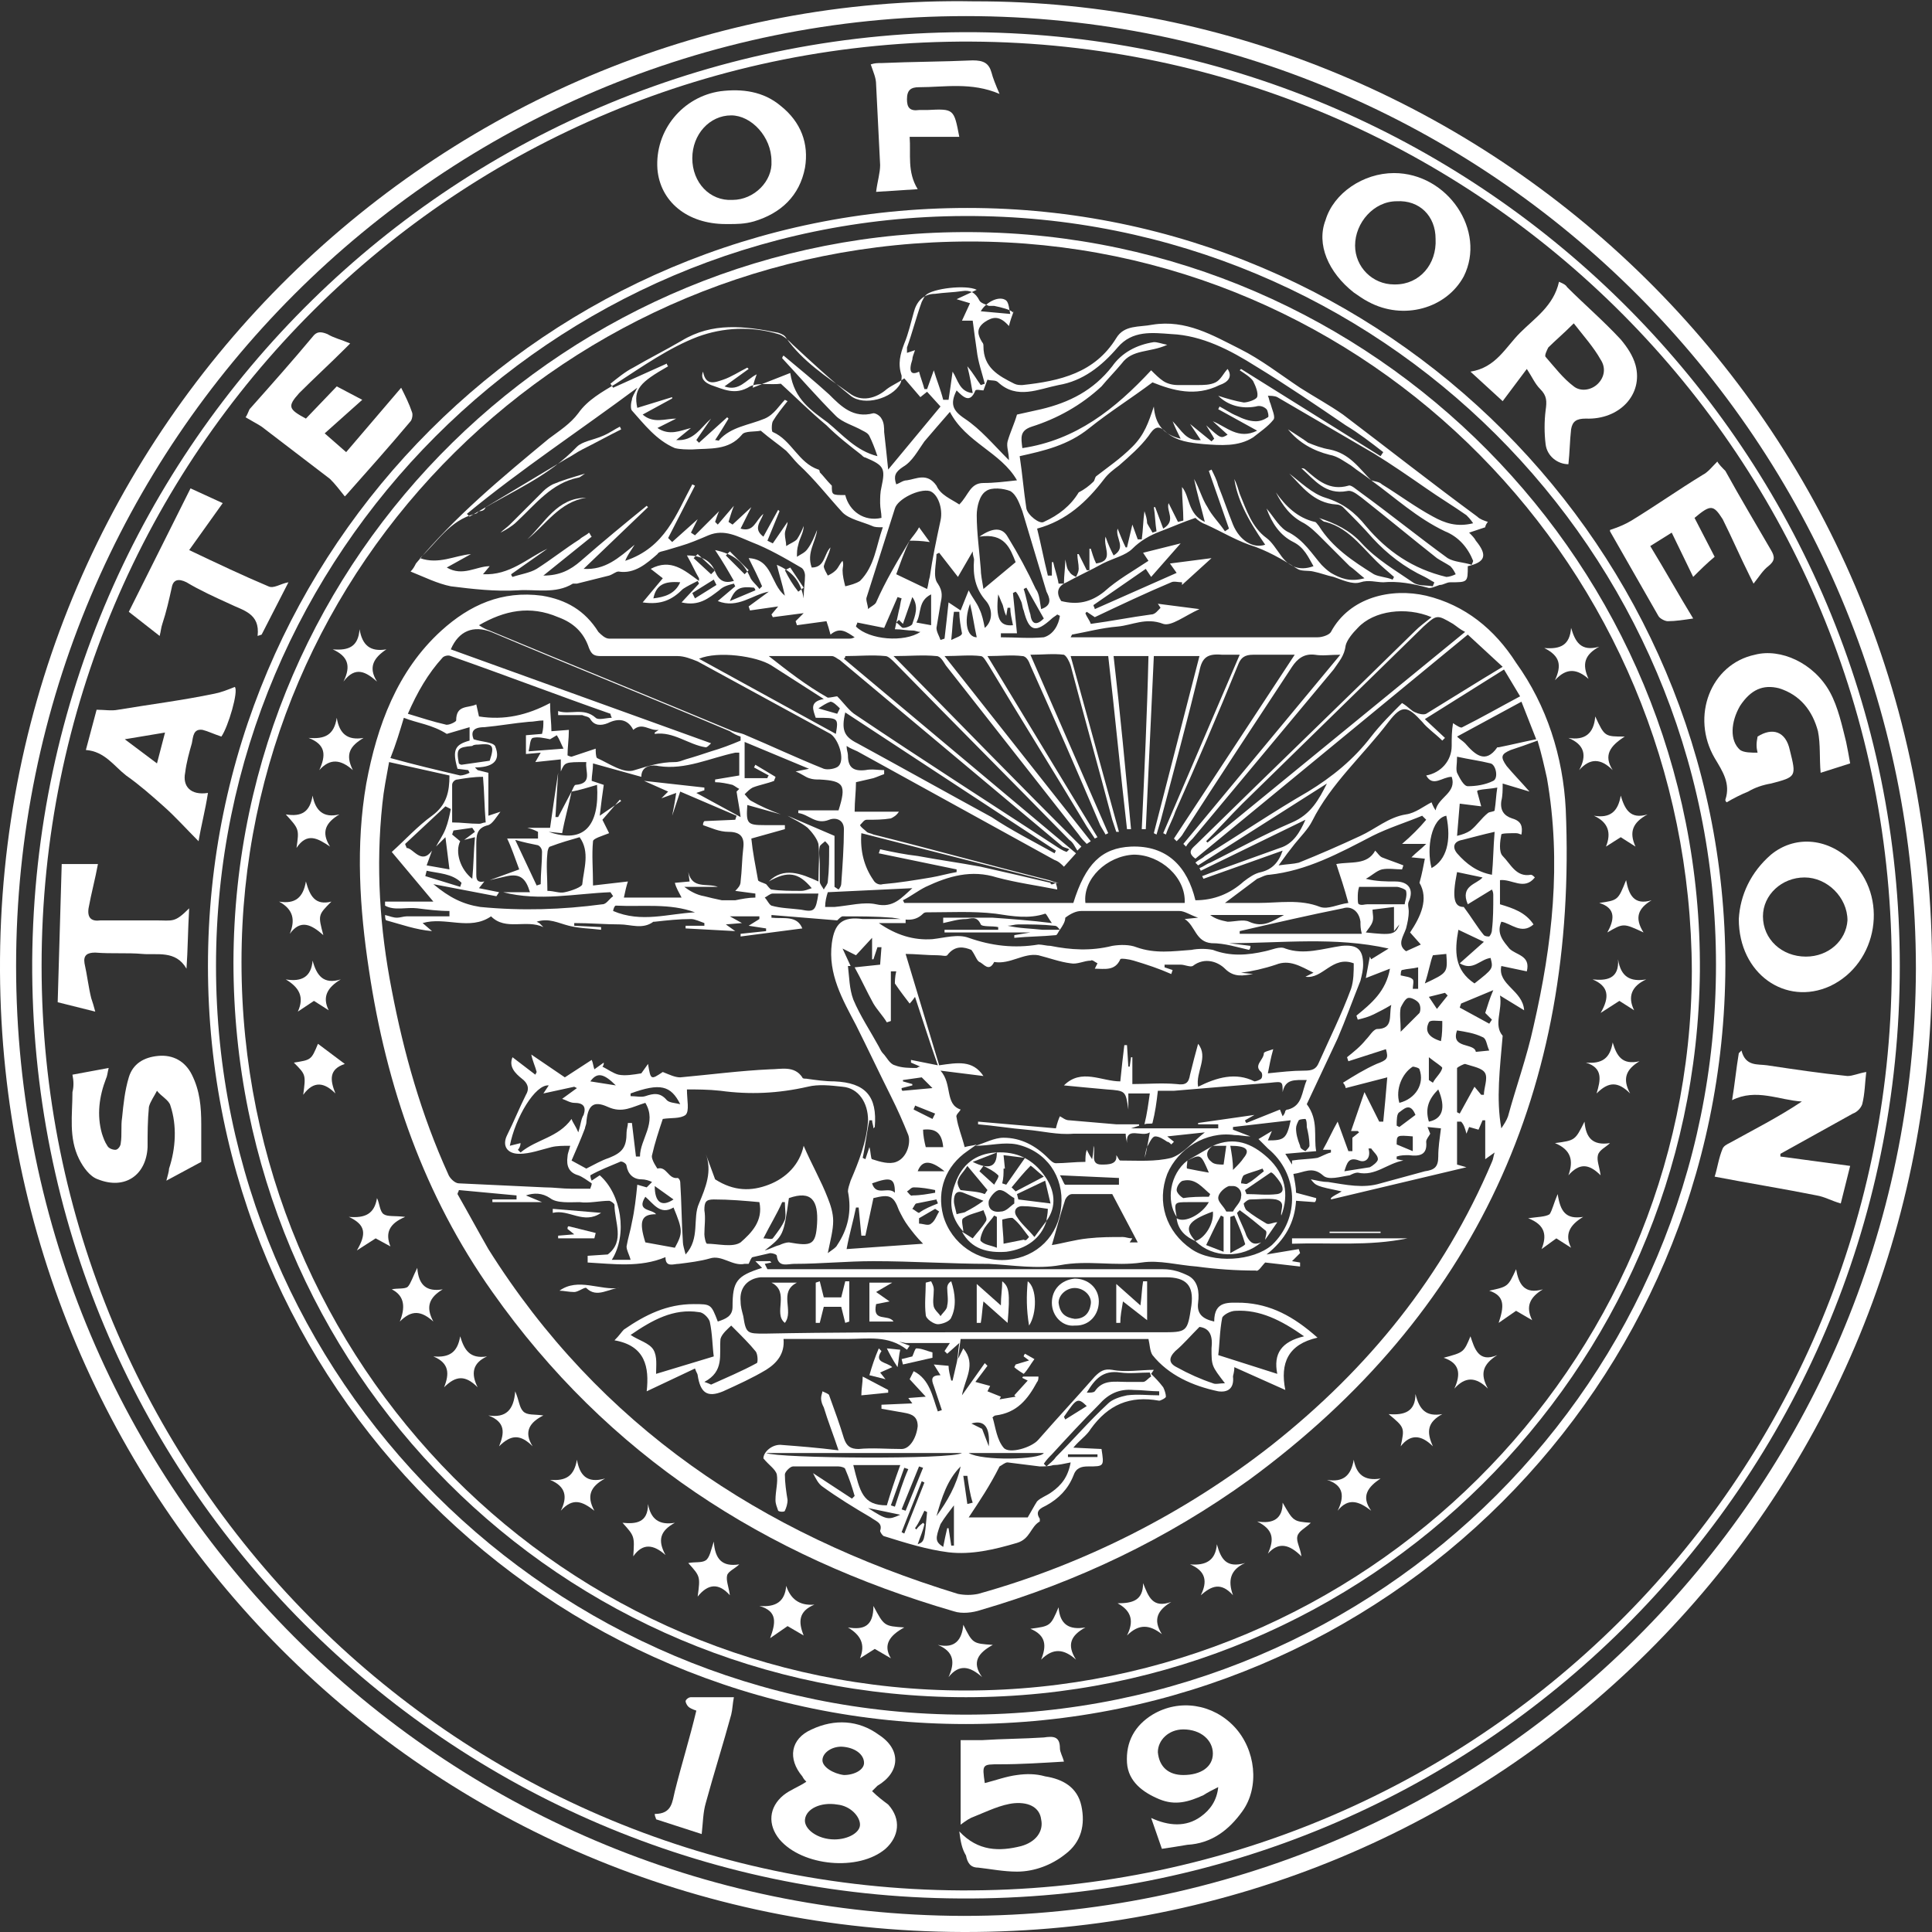 <svg xmlns="http://www.w3.org/2000/svg" xmlns:xlink="http://www.w3.org/1999/xlink" id="Layer_1" x="0px" y="0px" viewBox="0 0 144 144" style="enable-background:new 0 0 144 144;" xml:space="preserve"><rect x="0" y="0" width="144" height="144" fill="#333333" stroke="none"/><style type="text/css">	.st0{fill:#FFFFFF;}</style><g>	<path class="st0" d="M72.6,0.1C110.7,0,144.2,31.2,144,72.4c-0.2,39.7-32.2,71.7-72.2,71.6c-40-0.1-71.6-32.2-71.8-71.6  C-0.2,31.4,33.5-0.6,72.6,0.1z M1.2,72c0,39,31.7,70.7,70.6,70.8c39.1,0,70.9-31.6,71-70.6C142.8,33,111.1,1.2,72,1.2  S1.2,32.9,1.2,72z"></path>	<path class="st0" d="M141.6,72c0,38.5-31.4,69.8-70.1,69.5c-37.9-0.2-69.3-31.1-69.1-69.9C2.7,32.9,34.3,2.1,72.7,2.4  C110.7,2.8,141.6,33.8,141.6,72z M3.1,72c0,37.7,30.4,68.7,68.5,68.9c38.3,0.2,69.2-30.5,69.4-68.5c0.2-38.2-30.6-69.1-68.6-69.3  C34,2.9,3.1,33.8,3.1,72z"></path>	<path class="st0" d="M72,128.5c-31.2,0-56.5-25.3-56.5-56.5c0-31.2,25.3-56.5,56.6-56.5c31.2,0,56.5,25.4,56.5,56.5  C128.5,103.2,103.2,128.5,72,128.5z M16.1,72c0,30.8,25.1,55.8,55.9,55.8c30.9,0,55.9-25,55.9-55.9s-25.1-55.9-56-55.8  C41.1,16.2,16.1,41.2,16.1,72z"></path>	<path class="st0" d="M139.1,79.9c-0.1,0.8-0.1,1.6-0.3,2.4c-0.1,0.3-0.4,0.6-0.7,0.7c-1.8,1-3.6,2-5.4,3l0,0.2l5.2,0.7l-0.7,2.8  c-0.7-0.2-1.2-0.5-1.8-0.6c-2.5-0.5-5-0.9-7.6-1.4c0.2-0.6,0.3-1.4,0.6-2.1c0.1-0.2,0.3-0.3,0.5-0.4c1.8-1,3.6-1.9,5.4-3.1  c-1.7-0.1-3.4-1-5.2-0.1c0.2-1.2,0.3-2.3,0.5-3.5l0.2-0.2c0.3,1.2,1.2,1,1.9,1.1c2,0.3,4,0.6,6,0.8C138.1,80.2,138.5,80,139.1,79.9  z"></path>	<path class="st0" d="M65,133.5c0.4,0.4,0.8,0.7,1.2,1c1,1.1,0.8,2.4-0.2,3.3c-2,1.7-6.2,1.3-7.9-0.7c-0.9-1.1-0.8-2.4,0.3-3.3  c0.5-0.4,1.1-0.6,1.7-1c-0.1-0.1-0.2-0.2-0.3-0.4c-1.1-1.3-0.9-2.8,0.7-3.5c1.7-0.8,3.5-0.7,5,0.4c1.7,1.1,1.6,2.8-0.1,3.8  L65,133.5z M62.2,137.1c1,0,1.9-0.5,1.9-1.1s-0.7-1.4-1.7-1.5c-1.2-0.2-2.3,0.3-2.4,1.1C59.9,136.3,60.9,137.1,62.2,137.1z   M62.9,132.3c0.8,0,1.5-0.4,1.5-0.9c0-0.6-0.6-1.1-1.5-1.2c-0.8-0.1-1.6,0.4-1.6,1C61.3,131.7,62.1,132.2,62.9,132.3z"></path>	<path class="st0" d="M116.9,34.6c-0.8,0-1.6-0.6-1.7-1.5c-0.1-0.8-0.1-1.7,0-2.5c0.1-0.7,0.1-1.1-0.4-1.6c-0.4-0.4-0.6-0.9-1-1.5  l-1.8,2.4l-2.4-2.2c1.9-0.3,2.6-1.8,3.7-2.9c1.1-1.1,2.5-2,2.9-3.8c0.2,0.1,0.5,0.2,0.6,0.4c1.3,1.3,2.7,2.5,4,3.9  c0.5,0.6,0.9,1.2,1.1,1.9c0.6,2.2-1.2,4.1-3.7,4c-0.7,0-1,0.2-1.1,0.8C117,32.9,117,33.7,116.9,34.6z M117.3,24.1  c-0.8,0.8-1.4,1.3-1.9,1.8c-0.1,0.2-0.3,0.6-0.2,0.7c0.7,0.8,1.3,1.6,2.1,2.2c0.5,0.4,1.3,0.3,1.8-0.2c0.5-0.5,0.6-1.2,0.2-1.8  C118.8,25.9,118,25,117.3,24.1z"></path>	<path class="st0" d="M103.9,12.9c4,0,6.9,4.3,5.2,7.7c-1.3,2.4-4.5,3.3-7.1,1.9c-0.4-0.2-0.8-0.5-1.1-0.7c-1.9-1.5-2.8-3.6-2.1-5.4  C99.4,14.4,101.6,12.9,103.9,12.9z M107,17.8c0-1.7-1.2-2.9-2.9-2.8c-1.7,0-3.1,1.6-3.1,3.3c0,1.6,1.3,2.9,2.9,2.9c0,0,0.1,0,0.1,0  C105.8,21.2,107.1,19.7,107,17.8z"></path>	<path class="st0" d="M129.6,68.5c0.1-1.8,0.9-3.5,2.4-4.8c1.7-1.4,4.1-1.3,5.9,0.4c2.9,2.7,2.1,7.7-1.5,9.4  C133.1,75,129.6,72.6,129.6,68.5z M131.4,68.3c0,1.7,1.4,3,3.2,3c1.7,0,3-1.2,3.1-2.7c0-1.7-1.5-3.2-3.2-3.2  C132.8,65.4,131.4,66.7,131.4,68.3L131.4,68.3z"></path>	<path class="st0" d="M54.3,16.7h-0.2c-2.9,0-4.9-1.7-5.1-4.1c-0.2-2.9,1.9-5.4,4.7-5.8c1.6-0.2,3.2,0,4.5,1.1  c1.5,1.2,2.1,2.8,1.8,4.6c-0.4,2.1-1.8,3.4-3.8,4C55.5,16.7,54.9,16.7,54.3,16.7L54.3,16.7z M54.6,14.9c1.6,0,3-1.4,2.9-2.9  c0-1.8-1.5-3.4-3-3.4c-1.6,0-2.9,1.4-2.9,3.2C51.6,13.6,52.9,15,54.6,14.9L54.6,14.9z"></path>	<path class="st0" d="M131,54.9c1.1-0.7,2.1-0.4,2.4,1c0.5,2,0.5,2-1.4,2.5c-0.6,0.1-1.2,0.3-1.7,0.6c-0.5,0.2-1.1,0.5-1.6,0.8  c-0.1-0.1-0.1-0.1-0.1-0.2c0.4-1.2-0.2-2.1-0.8-3.1c-1.8-3.1-0.3-7,3-7.7c1.9-0.5,4.4,0.6,5.6,2.8c0.6,1.1,0.9,2.5,1.2,3.7  c0.1,0.5,0.2,1,0.3,1.6l-2.2,0.7c-0.1-1.1,0-2.1-0.2-3.1c-0.4-1.5-1.3-2.7-2.9-3.2c-1.2-0.3-2.1,0.1-2.9,1.3  c-0.7,1.2-0.8,2.6,0,3.3c0.3,0.2,0.8,0.2,1.3,0.2C130.9,55.7,130.9,55.4,131,54.9z"></path>	<path class="st0" d="M86.6,137.8l-0.8-2.3c1.3,0.6,2.6,0.7,3.7-0.1c0.7-0.5,1.2-1.2,1.3-2.2c-0.4,0.2-0.8,0.4-1.1,0.6  c-1.1,0.5-2.1,0.8-3.3,0.3c-1.2-0.5-2.3-1.3-2.4-2.7c-0.1-1.6,0.6-2.8,1.9-3.6c2-1.2,4.5-0.8,6.1,0.9c1.6,1.7,1.9,4.5,0.6,6.3  c-1,1.4-2.3,2.4-4.1,2.5C87.9,137.6,87.3,137.7,86.6,137.8z M88.2,132.3c1.3,0,2.2-0.6,2.2-1.6c0-1-0.9-1.8-2.2-1.8  c-1.1,0-1.9,0.8-1.9,1.7C86.4,131.7,87.1,132.3,88.2,132.3L88.2,132.3z"></path>	<path class="st0" d="M71.5,136.5c1.4,1.5,3,1.5,4.6,1.1c1.1-0.3,1.7-1.1,1.5-2c-0.1-0.8-0.8-1.3-2-1.2c-1,0.1-2,0.6-3,1  c-0.3,0.1-0.6,0.3-1,0.6v-6.3c0.5,0,1,0,1.6,0c1.5-0.1,3.1-0.1,4.6-0.2c0.7-0.1,1.2-0.1,1.2,0.8c0,0.3,0.2,0.6,0.3,1  c-1.7,0.1-3.2,0.2-4.8,0.2c-1.3,0-1.3,0-1.1,1.4c0.8-0.2,1.6-0.5,2.4-0.6c0.7-0.1,1.4-0.1,2.1,0.1c1.3,0.2,2.4,0.8,2.7,2.2  c0.3,1.4,0,2.7-1.2,3.6c-1,0.8-2.3,1.3-3.6,1.3c-1,0-2-0.2-2.9-0.3c-0.6,0-0.8-0.4-0.9-0.9C71.7,137.8,71.6,137.3,71.5,136.5z"></path>	<path class="st0" d="M126.3,38.6l1.5,2.9c-0.6,0.5-1.1,1-1.6,1.5l-1.6-3.3l-1.6,1c1.1,1.8,2.1,3.6,3.2,5.4  c-0.7,0.1-1.3,0.2-1.9,0.2c-0.2,0-0.6-0.2-0.7-0.4c-1.2-2.1-2.4-4.2-3.6-6.3c0-0.1,0-0.2,0-0.1c0.6-0.2,1.1-0.4,1.6-0.7  c1.8-1.1,3.5-2.3,5.3-3.4c0.4-0.2,0.7-0.6,1.1-1c0.1,0.2,0.4,0.5,0.6,0.7c1.1,2,2.3,4,3.4,5.9c0.3,0.5,0.3,0.8-0.2,1.2  c-0.4,0.3-0.7,0.8-1.1,1.3c-0.1-0.2-0.2-0.4-0.3-0.6c-0.7-1.4-1.3-2.8-2-4.2C127.7,37.6,127.5,37.6,126.3,38.6z"></path>	<path class="st0" d="M27,29.8l-2.8,2.5l1.6,1.4l4.1-4.8c0.3,0.6,0.6,1.2,0.8,1.8c0.1,0.2,0,0.6-0.1,0.7c-1.6,1.9-3.2,3.7-4.8,5.5  c0,0-0.1,0.1-0.1,0.1c-0.4-0.5-0.7-0.9-1.1-1.3c-1.7-1.3-3.4-2.6-5.1-3.9c-0.3-0.2-0.7-0.4-1.2-0.7c0.1-0.1,0.2-0.4,0.3-0.6  c1.6-1.8,3.2-3.6,4.7-5.4c0.3-0.4,0.6-0.4,1.1-0.2c0.5,0.3,1,0.4,1.7,0.7c-0.2,0.2-0.3,0.3-0.4,0.4c-1.1,1.1-2.3,2.2-3.4,3.3  c-0.9,1-0.8,1.2,0.5,1.9l2.3-2.4L27,29.8z"></path>	<path class="st0" d="M5.4,80.1l2.7-0.5C8,80,8,80.2,7.9,80.4c-0.5,1.3-0.7,2.7-0.3,4.1c0.1,0.3,0.2,0.6,0.4,0.9  c0.1,0.2,0.4,0.3,0.6,0.3c0.2,0,0.4-0.3,0.4-0.5c0.1-0.6,0-1.3,0.1-1.9c0.1-1,0.2-2,0.5-3c0.3-1,1.1-1.5,2.2-1.6  c1.1-0.1,2,0.4,2.5,1.4c0.6,1.2,0.7,2.4,0.7,3.7c0,0.9,0,1.8,0,2.8L12.4,88c0.1-0.4,0.2-0.7,0.2-0.9c0.5-1.5,0.6-3.2,0.1-4.7  c-0.1-0.4-0.7-0.7-1-1.1c-0.2,0.4-0.5,0.8-0.6,1.2c-0.1,1-0.1,2-0.1,3c-0.1,2.1-1.7,3.2-3.7,2.4c-0.6-0.2-1.1-0.9-1.4-1.5  c-0.8-1.6-0.5-3.3-0.5-5C5.5,81,5.5,80.6,5.4,80.1z"></path>	<path class="st0" d="M16.5,54.9c-0.6-0.2-1-0.4-1.4-0.5c-0.7-0.1-0.7,0.5-0.8,1c-0.2,0.7-0.4,1.4-0.5,2.2c-0.2,1,0.4,1.7,1.7,1.5  c-0.2,1.3-0.5,2.4-0.7,3.6c-0.9-0.9-1.7-1.8-2.6-2.6c-0.9-0.8-1.8-1.6-2.8-2.3c-0.9-0.7-1.6-1.8-3-1.9l0.8-3c0.6,0,1.1,0.1,1.6,0  c2.4-0.4,4.8-0.7,7.2-1.2c0.5-0.1,1-0.3,1.5-0.5C17.8,51.5,17,54.2,16.5,54.9z M11.7,56.9c0.2-0.8,0.4-1.5,0.6-2.3l-3,0.5  L11.7,56.9z"></path>	<path class="st0" d="M65.3,14.3c0.1-0.8,0.3-1.4,0.3-2c-0.1-2-0.2-4-0.3-6c0-0.5-0.2-0.9-0.4-1.5c0.3-0.1,0.5-0.1,0.8-0.1  c2.3-0.1,4.6-0.1,6.8-0.2c0.8,0,1.2,0.2,1.4,0.9C74,5.8,74.2,6.3,74.5,7c-2.1-0.9-4.1-0.5-6-0.5c-0.6,0-0.9,0.2-0.9,0.9  c0,0.6,0.2,0.9,0.9,0.8c0.2,0,0.4,0,0.6,0c2-0.1,2-0.1,2.4,2h-3.7c0.1,1.3-0.2,2.6,0.6,3.9L65.3,14.3z"></path>	<path class="st0" d="M19.2,47.4c0.2-1.7-1.1-1.9-2.1-2.4c-1.1-0.5-2.2-1-3.2-1.6c-0.6-0.3-1-0.2-1.1,0.4c-0.2,0.9-0.4,1.8-0.7,2.7  C12,46.8,12,47,11.9,47.4l-2.3-1.8l4.6-9.2l2.4,1.1L14.1,41c2.1,1,4,1.9,5.9,2.7c0.4,0.2,0.9-0.2,1.5-0.3l-2,3.9L19.2,47.4z"></path>	<path class="st0" d="M14.1,67.7c-0.1,1.7-0.1,3.1-0.2,4.5c-0.8-1.4-2.2-1-3.3-1.1s-2.3,0-3.5-0.1c-0.6,0-0.9,0.2-0.8,0.8  c0.2,0.9,0.3,1.8,0.5,2.6c0.1,0.3,0.2,0.6,0.3,1l-2.8-0.7c0.1-3.4,0.2-6.8,0.3-10.3h2.7c-0.2,1.1-0.5,2.2-0.7,3.3  c-0.1,0.7,0.2,1,0.9,0.9c1.4,0,2.8,0,4.1,0S13,68.8,14.1,67.7z"></path>	<path class="st0" d="M51.9,127.5c-0.3-0.1-0.5-0.2-0.6-0.3s-0.2-0.3-0.2-0.4c0-0.1,0.2-0.3,0.4-0.3c1,0,2.1,0,3.2,0  c-0.1,0.5-0.1,0.9-0.2,1.3c-0.6,2.2-1.3,4.4-1.9,6.6c-0.2,0.7-0.2,1.4-0.3,2.3l-3.4-1.1c0-0.1-0.1-0.2-0.1-0.4  c1.3,0,1.3-0.9,1.5-1.7C50.8,131.5,51.4,129.6,51.9,127.5z"></path>	<path class="st0" d="M72,126.5c-30.2,0-54.6-24.4-54.6-54.8c0.1-30.5,25.1-54.6,55-54.4c30,0.2,54.5,24.8,54.3,55.1  C126.4,102.2,102,126.5,72,126.5z M72,126c29.7,0,54-24.2,54.1-53.6C126,42.3,102,18,72.3,18C42.3,18,18,42,18,71.7  C18,101.7,42.1,126,72,126L72,126z"></path>	<path class="st0" d="M75.2,24.3c-0.7-0.8-1.2-0.7-1.8-0.3c-0.7,0.5-0.5,1-0.2,1.5c0.1,0.1,0.1,0.2,0.1,0.3c0,1.6,1.1,2.2,2.3,2.8  c0.2,0.1,0.4,0.1,0.6,0.1c2.8-0.3,5.4-0.9,7-3.5c0.6-1,1.7-0.8,2.7-1c2.5-0.4,4.5,0.8,6.5,1.8c1.6,0.8,3,1.9,4.5,2.9  c1.1,0.7,2.2,1.3,3.2,2c3.3,2.5,6.6,5.1,10,7.6c0.2,0.2,0.5,0.3,0.8,0.4c-0.1,0.1-0.2,0.3-0.2,0.4l-1.2,0.4  c0.2,0.2,0.4,0.4,0.5,0.6c0.9,1.1,0.7,1.6-0.6,1.9c0,1.2,0,1.2-1.3,1.2c-0.3,0-0.5,0.2-0.8,0.2c-0.3,0.1-0.7,0.3-0.9,0.2  c-1.1-0.3-2.2-0.5-3.3-0.4c-0.5,0-1.1-0.2-1.7,0c-0.6,0.2-1.4-0.2-2-0.4c-0.5-0.1-1-0.3-1.5-0.4c-0.4-0.1-0.9,0-1.2-0.2  c-1.1-0.7-2.3-1.4-3.6-1.8c-1.1-0.4-2.1-1-3.2-1.5c-0.3-0.1-0.6-0.3-0.8-0.5c-0.9,0.3-1.8,0.7-2.6,1c-0.8,0.3-1.5,0.7-2.1,1.3  c-0.5,0.5-1.4,0.7-2.2,1.1c-0.9,0.5-1.8,0.9-2.7,1.4c-0.7,0.3-0.8,0.8-0.4,1.4c1.2,0.3,2.2,0.1,3.2-0.7c1-0.9,2.1-1.5,3.3-2.3  l-0.4-0.6l2.8-0.7L85.8,43l-0.4-0.6l-3.9,2.7c0,0.1,0.1,0.2,0.1,0.3l6.1-2.7L87.2,42l3.1-0.4l-2.2,2l0-0.2c-0.3,0-0.6-0.1-0.8,0  c-1.9,0.8-3.8,1.7-5.7,2.6l-0.6-0.4l-0.1,0.1c0.1,0.3,0.3,0.5,0.4,0.8c1.5-0.2,3-0.5,4.5-0.7c0.3,0,0.5-0.3,0.7-0.5L86.3,45  l3.1,0.4c-1.1,0.5-2.1,1.3-2.7,1.1c-1.3-0.5-2.3,0.1-3.4,0.2c-1.2,0.1-2.3,0.4-3.4,0.6c0,0,0,0-0.1,0.2h0.9c5.8,0,11.7,0,17.5,0  c0.4,0,0.9-0.2,1-0.4c1.4-2.6,4.5-3.3,7.1-2.7c2.9,0.7,5.1,2.5,6.7,5c2.3,3.2,3.5,7,3.7,10.9c0.9,20.8-6.7,37.6-23.6,50  c-6.1,4.4-12.8,7.6-20,9.7c-0.6,0.2-1.4,0.3-2,0.1c-14.1-4.1-25.8-11.6-34.4-23.8c-5.1-7.2-7.9-15.3-9.2-24  c-0.7-4.6-1-9.3-0.2-13.9c0.8-4.3,2.3-8.4,5.6-11.4c2.1-1.9,4.5-3,7.5-2.6c1.8,0.3,3.2,1.1,4.2,2.7c0.2,0.2,0.5,0.5,0.8,0.5  c6,0,12,0,17.9,0c0.1,0,0.2,0,0.4-0.1c-0.6-0.4-1.1-0.8-1.8-0.2c-0.1-0.4-0.2-0.7-0.3-1l-2.2,0.3l-0.1-0.3l0.6-0.6L57.6,46  l-0.1-0.2l0.5-0.6l-2.1,0.3l-0.1-0.3l1.5-1.1c-1.2,0.2-2.3,1.3-3.8,0.7l1.3-1.1l-0.1-0.2c-0.4,0.1-0.8,0.2-1.1,0.5  c-0.8,0.6-1.5,1.2-2.8,0.9l1.3-1.4l-0.1-0.2c-0.4,0.2-0.8,0.4-1.1,0.6c-0.8,0.8-1.6,1.2-3,1l1.5-1.8l-0.9-0.7  c1.5-0.8,2.5,0.1,3.6,0.9c0-0.1,0-0.2,0-0.2c-0.3-0.5-0.5-1-0.9-1.7c1.1,0,1.8,0.4,2.1,1.2c0.3,0.7,0.7,0.9,1.4,0.7  c-0.4-0.7-0.8-1.4-1.4-2.3c1.4,0.3,2.1,0.9,2.6,2c0.1,0.3,0.5,0.6,0.7,0.9l0.2-0.2c-0.3-0.7-0.6-1.3-1-2.1c1.8,0.1,1.6,1.9,2.7,2.8  c-0.2-0.9-0.4-1.5-0.6-2.3c1.2,0.5,1.8,1.3,2,2.5c0-0.7,0.1-1.2,0.1-1.7c0-0.2-0.1-0.5-0.3-0.6c-1.2-0.7-2.4-1.4-3.7-1.9  c-1-0.4-2-1-3.2-0.5c-0.7,0.3-1.4,0.6-2.1,0.8c-0.3,0.1-0.7,0.2-1,0.3c-0.3,0.1-0.6,0.1-0.7,0.3c-0.8,0.7-1.7,1.5-2.9,1.3  c-0.2,0-0.4,0.2-0.7,0.3c-0.8,0.2-1.6,0.4-2.4,0.6c-0.1,0-0.2,0-0.3,0c-1.3,0.8-2.8,0.4-4.1,0.5c-1.7,0.1-3.4-0.1-5-0.3  c-1-0.2-2-0.7-3-1.1c0.2-0.2,0.3-0.4,0.4-0.6c2.9-3.5,6.4-6.4,9.9-9.3c0.8-0.6,1.6-1.1,2.2-1.9c0.7-1,1.8-1.6,2.8-2.2  c2-1.3,4-2.7,6.1-3.5c1.9-0.7,4-0.8,6-0.2c0.4,0.1,0.8,0.5,1.1,0.8c1.4,1.3,2.8,2.6,4.3,3.8c1,0.8,3.1,0.2,3.7-0.9  c0.1-0.2,0.1-0.4,0.1-0.6c-0.3-0.9-0.1-1.6,0.2-2.4c0.3-0.7,0.5-1.6,0.7-2.3c0.2-0.8,0.7-1.4,1.6-1.4c0.7-0.1,1.3-0.1,2-0.2  c0.6-0.1,1,0.1,1.3,0.7c0.1,0.2,0.5,0.3,0.7,0.4c0.1,0,0.3,0,0.4,0c0.5,0.1,1.3,0.3,1.4,0.5C75.7,22.9,75.4,23.5,75.2,24.3z   M34.6,62.6l0.8-0.6l-0.2-0.3l-1.4,0.2l-0.1,0.3l0.6,0.5c-0.4,0.8,0,2.1,0.9,2.8c0.1-1,0.1-2,0.2-3.1L34.6,62.6z M32.2,63.4  l-0.4,1.1l1.7,0.3l-0.3-2.4l-0.7,0.7c0.2-0.4,0.5-0.8,0.7-1.3c0.2-0.5,0.3-1,0.4-1.5l-0.4-0.2l-3,2.8c0,0.1,0.1,0.2,0.1,0.3  C30.8,63.2,31.4,64.5,32.2,63.4L32.2,63.4z M42.6,59c0.1-0.2,0.2-0.5,0.3-0.5c1.3-0.1,0.7-1,0.8-1.7c-1.6,0-1.6,0-1.9,0.7v-0.9  l-1.9,0.2l0.4-0.7l-1.1,0.1v-1.4l1.2-0.1c0.1-0.4,0.1-0.6,0.1-1c-0.4,0-0.7,0.1-1.1,0.1c-1.1,0.1-2.2,0.3-3.3,0.4  c-0.9,0-1,0.4-0.8,0.9c0.6,0.2,1.4,0.2,1.6,0.5c0.5,1.2-0.3,1.6-1.5,1.6l0.2,0.2l0.8,0.2v3.2l0.9-0.3l0,0c-0.3,0.4-0.6,0.9-0.9,1  c-0.9,0.2-0.9,0.8-0.9,1.5c0,0.7,0,1.5,0,2.2c0,0.4,0.1,0.6,0.6,0.5l-0.4,0.5l1.5,0.3L37,66.8l-4.7-0.9c1.2,1,2.2,1.5,3.5,1.7  c3.1,0.3,6.1,0.2,9.1-0.2c0.3,0,0.5-0.4,0.8-0.6l-0.2-0.3c-2.6,0.1-5.3,0.7-8,0h2c-0.3-1-0.7-1.4-1.7-1.2c-0.4,0.1-0.9,0.2-1.3,0.3  l2.2-0.8c-0.3-0.8-0.6-1.7-0.9-2.3h2.3c0-0.2,0-0.4,0-0.5c-0.2-0.1-0.4-0.2-0.8-0.3h1.7c0.2-1.4,0.4-2.8,0.6-4.1l-0.2,3.3h0.2  L42.6,59c-0.2,1-0.5,2-0.7,3.1l-1-0.1c2.6,0.9,3.8-0.4,3.6-3.5C43.8,58.7,43.2,58.9,42.6,59z M93.2,84.7c-0.4,0-0.8-0.1-1.2-0.1  c-2.1-0.3-4.2,1-5,2.9c-0.8,2.1-0.1,4.3,1.8,5.6c1.6,1.1,4.6,0.9,6-0.3c2.1-2,2-5.3-0.3-7.2c-0.2-0.2-0.5-0.5-0.7-0.7l1-0.6  L94.5,85c1.2,0,1.4-0.1,1.7-1.5L91.9,84v0.2L93.2,84.7z M57.3,65.7c1.1-1.1,2.4-0.6,3.7,0c0-1.1,0.1-1.9,0-2.8  c-0.1-0.4-0.5-0.9-0.8-1.2c-0.5-0.4-1-0.6-1.5-0.9l3.5,1.5v3.8l0.3,0.2c0.1-0.1,0.2-0.3,0.2-0.4c0.1-1.4,0.2-2.8,0.2-4.1  c0-0.7-0.6-0.9-1.1-0.7c-1,0.4-1.5-0.4-2.3-0.5c0-0.1,0-0.2,0-0.2h3c0.6-1.9,0.4-2.2-1.4-2.3c-0.3,0-0.5,0-0.8-0.1  c-0.3-0.1-0.5-0.3-1-0.5l1-0.2l-4.8-2V58h1.7c0,0,0-0.1,0.1-0.2l-1.1-0.6l0.1-0.2c0.5,0.3,1,0.6,1.5,0.9c0,0.1-0.1,0.2-0.1,0.3  c-0.5,0.2-1.1,0.3-1.6,0.5c-0.2,0.1-0.4,0.3-0.6,0.5c0.2,0.2,0.3,0.4,0.5,0.5c0.7,0.4,1.4,0.7,2.2,1L55.7,60  c-0.1,1.4,0,1.5,1.3,1.5h1.5c0,0.1,0,0.2,0,0.3L56,62.5c0.1,1,0.3,2,0.5,3.1c0,0.1,0.4,0.2,0.6,0.3c0.1,0.1,0.3,0.4,0.4,0.4  c0.7,0.1,1.4,0.1,2.2,0.1c0.3,0,0.5-0.1,0.8-0.2C59.5,65,58.7,64.9,57.3,65.7z M63.4,72l-0.2,0c0.1,0.8,0.1,1.7,0.4,2.5  c0.5,1.2,1.3,2.4,1.9,3.5c0.1,0.2,0.2,0.4,0.3,0.5c0.3,0.3,0.5,0.8,0.9,0.9c0.5,0.2,1.1,0.2,1.6,0.2c0.1,0,0.1-0.1,0.3-0.1  l-0.7-0.3c0-0.1,0-0.1,0-0.2l2,0.4c-0.6-1.7-1.1-3.3-1.7-5.1c-0.2,0.3-0.4,0.5-0.4,0.5c-0.3-0.4-0.7-0.9-1.1-1.5  c0-0.1,0-0.5,0.1-0.9l-0.4,0v3.7l-0.3,0.1c-0.3-0.5-0.7-0.9-1-1.4c-0.5-0.9-0.9-1.8-1.4-2.7l1.9-0.2l0.1-1.3l-0.3,0  c-0.1,0.3-0.2,0.6-0.3,0.9l-0.1,0v-1.6l-1.2,1.3l-1-0.5L63.4,72z M67.8,40.3L67.8,40.3c-0.4,0.8-0.7,1.7-1,2.5l2.3,1.1  c0.1-0.3,0.1-0.6,0.2-0.9c0.2-1.4,0.5-2.8,0.8-4.2c0.2-0.9-0.2-2-0.8-2.2c-0.8-0.2-2.4,0.6-2.6,1.3c-0.7,2.2-1.4,4.4-2.1,6.6  c-0.1,0.2,0.1,0.6,0.1,0.9c0.2-0.2,0.5-0.3,0.6-0.5C66,43.3,66.9,41.8,67.8,40.3L67.8,40.3z M48,58.2l4.5,0.5c0,0.1,0,0.2,0,0.2  l-0.6,0.2l3.3,1.8c-0.1-0.8-0.2-1.2-0.3-1.9l0.2-0.2c-0.2-0.1-0.3-0.2-0.5-0.3c-0.4-0.1-0.9-0.2-1.3-0.2l0-0.2l1.8-0.3v-1.7  c-0.1,0-0.2,0-0.3,0c-1.9,0.4-3.7,1.3-5.7,1c-0.4-0.1-1.3-0.1-1.3,0.8l-3.6-1c0,0.5-0.1,0.9-0.1,1.3l0.9,0.3  c-0.1,0.7-0.2,1.4-0.3,2.3l1.6-1.1l-0.1-0.1l-1.3,1.5l0.5,1c-0.5,0.2-1.2,0.4-1.2,0.6c-0.1,1,0,2.1,0,3.3l2.6-0.3  c-0.1,0.3-0.2,0.7-0.3,1.2h4.3c-0.2-0.4-0.4-0.7-0.5-1.1l1.1-0.1l-0.1-0.7c0.3,1.3,1.4,0.8,2.2,1.1h-2.5c0.4,0.3,0.9,0.6,1.5,0.7  c0.4,0.1,0.8,0.2,1.3,0.3c0.3,0,0.6,0,1,0c0.5-0.1,1-0.2,1.5-0.2c0-0.1,0-0.2,0-0.3l-1.5-0.2c0.2-0.2,0.4-0.4,0.4-0.7  c0.1-0.8,0.1-1.7,0.2-2.5c0.1-0.8-0.2-1.2-1.1-1.2c-0.7,0-1.3-0.3-1.9-0.5c0-0.1,0-0.2,0.1-0.3l2.3-0.1l0.1-0.3L50.7,59l-0.6,1.8  c0.1-0.5,0.2-1,0.3-1.7l-1.1,0.4l0.5-0.5L48,58.2z M102.2,35.8c0.3,0.1,0.6,0.1,0.8,0.3c1.3,0.8,2.5,1.7,3.8,2.4  c0.9,0.5,1.8,0.8,3,0.5c-0.2-0.3-0.4-0.5-0.5-0.6c-1-0.7-2-1.3-3-2c-1.3-0.9-2.6-1.8-3.9-2.6c-2.4-1.4-4.8-2.8-7.2-4.2  c-0.2-0.1-0.5-0.1-0.7-0.1c0.1,0.2,0.1,0.4,0.2,0.6c0.1,0.4,0.4,1,0.2,1.2c-0.4,0.5-1,0.9-1.5,1.3c-1.1,0.7-2.4,0.6-3.7,0.5  c-1-0.1-2-0.2-2.8-0.9c-0.6-0.6-0.9-0.3-1.3,0.3c-0.6,0.8-1.4,1.5-2.2,2.2c-0.4,0.3-0.8,0.6-1.1,1c-1.3,1.7-2.8,3.1-5,3.7  c0.3,1.2,0.5,2.3,0.8,3.5l0.3,0v-1l0.1,0c0.1,0.5,0.3,1,0.4,1.6l0.4,0c0-0.6,0.1-1.2,0.1-1.8c0.1,0.4,0.1,0.7,0.3,0.9  c0.1,0.2,0.3,0.3,0.5,0.4c0.1-0.2,0.2-0.4,0.2-0.6c0-0.4-0.1-0.7-0.1-1.1l0.1,0c0.2,0.4,0.4,0.8,0.6,1.2l0.2,0v-1.6l0.1,0  c0.1,0.3,0.2,0.7,0.4,1.1c1.4-0.2,0.5-1.2,0.7-2c0.2,0.6,0.4,1,0.6,1.4c1-0.6,0.1-1.3,0.3-2c0.2,0.5,0.4,1,0.6,1.4H84l0.4-1.7  l0.4,1.1l0.3,0c0.1-0.7,0.1-1.4,0.2-2.1c0.1,0.3,0.2,0.6,0.2,0.9c0.1,0.2,0.3,0.5,0.4,0.7l0.3-0.1c-0.1-0.6-0.1-1.2-0.2-1.8h0.1  l0.6,1.6c1-0.6,0.2-1.3,0.4-1.9l0.7,1.4l0.4-0.1c0-0.8-0.1-1.7-0.1-2.5c0.6,0.7,0.4,2,1.7,2.6c-0.3-1.2-0.6-2.2-0.8-3.2  c0.4,0.7,0.6,1.5,1,2.1c0.3,0.6,0.9,1.2,1.3,1.8l0.3-0.2c-0.5-1.4-1-2.9-1.5-4.3l0.2-0.1c0.2,0.4,0.4,0.8,0.5,1.2  c0.4,1,0.7,1.9,1.1,2.9c0.5,1.2,1.5,1.8,2.4,1.5c-1.4-2-2.1-3.5-2.3-4.9c0.2,0.4,0.3,0.8,0.4,1.1c0.5,1.2,0.9,2.5,2,3.3  c0.4,0.3,0.7,0.8,1,1.2c0.6,0.9,1.4,1.3,2.5,0.9c-0.4-0.7-0.7-1.4-1.5-1.8c-1-0.5-1.6-1.4-2-2.5c0.6,0.7,1,1.5,1.7,1.8  c1.1,0.6,1.7,1.6,2.4,2.4c0.2,0.2,0.4,0.4,0.7,0.6c0.7,0.4,1.4,0.7,2.5,0.4c-0.5-0.4-0.8-0.7-1.1-0.9c-0.7-0.7-1.4-1.4-2.1-2.1  c-0.4-0.4-0.8-0.8-1.3-1.1c-1-0.5-1.6-1.3-2.1-2.3c0.7,1,1.6,1.9,2.9,2.2c0.1,0,0.2,0.2,0.3,0.3c1,1.6,2.5,2.6,4.1,3.6  c0.4,0.2,0.9,0.2,1.4,0.4l0.1-0.2l-0.8-0.7c-1.4-1.2-2.4-2.9-4.3-3.4c-0.2,0-0.3-0.2-0.5-0.3c1.2,0.4,2.3,0.9,3.2,1.9  c1.1,1.2,2.5,2,3.8,2.9c0.4,0.3,1,0.2,1.5,0.3c0-0.1,0.1-0.2,0.1-0.3c-0.2-0.1-0.5-0.3-0.7-0.4c-1.5-0.7-2.8-1.7-3.9-2.9  c-0.7-0.8-1.4-1.5-2.2-2.3c-0.1-0.1-0.3-0.2-0.5-0.2c-1.7-0.1-2.6-1.4-3.5-2.3c0.8,0.6,1.7,1.5,2.7,1.8c1.3,0.4,2.2,1.1,3,2.1  c1.6,1.9,3.5,3.2,6,3.8c0.2,0,0.5-0.1,0.7-0.2c-0.1-0.2-0.2-0.4-0.4-0.6c-0.3-0.2-0.7-0.4-1-0.6c-1.9-1.5-3.7-3-5.6-4.5  c-0.3-0.2-0.7-0.6-1.1-0.5c-1.6,0.3-2.4-0.8-3.4-1.7c0.1,0,0.2,0,0.3,0.1c0.9,0.8,1.8,1.6,3.2,1.2c0.2-0.1,0.6,0.3,0.9,0.5  c2.2,1.6,4.3,3.3,6.5,4.9c0.5,0.3,1.2,0.3,1.8,0.5c0-0.1,0.1-0.2,0.1-0.3c-0.4-1-1.1-1.8-2.1-2.2C105.6,38.6,104,37.1,102.2,35.8  L102.2,35.8z M35.7,38.1L35.7,38.1c-0.1,0.1-0.2,0.2-0.3,0.2c-1.9,0.5-2.8,2.1-4.1,3.3c1.4,0.5,2.6-0.2,3.8-0.3l-1.8,1  c1.2,0.7,2.2-0.1,3.2-0.1L36,42.8c2,0.1,3.3-1.2,4.8-1.9l-2.7,1.9c0,0.1,0.1,0.2,0.1,0.2c0.6-0.2,1.3-0.3,1.8-0.6  c1.1-0.7,2.1-1.5,3.2-2.2c0.2-0.2,0.5-0.3,0.7-0.5c0.1,0.1,0.1,0.2,0.2,0.3l-3.6,2.9c1.2,0,2-0.4,2.8-1.1c1.6-1.4,3.3-2.8,4.9-4.1  l0.1,0.1l-4.8,4.6c1.6,0.1,2.6-0.8,3.8-1.8c-0.3,0.5-0.5,0.7-0.7,1.2c3-1,3.8-3.5,5-5.7l0.2,0.1l-2,3.9l0.3,0.3l1.9-1.7l-0.5,1  l0.3,0.2l1.8-1.8c-0.1,0.2-0.2,0.5-0.3,0.8l0.2,0.2l1.2-1.4c-0.2,0.5-0.3,0.9-0.4,1.2l0.3,0.2l1.4-1.3l-0.8,1.6  c1,0.3,1.1-0.6,1.7-1.1c-0.2,0.6-0.8,1.1,0,1.7L58,38l0.1,0.1l-0.9,2.2l0.4,0.2l1.1-1.6c0,0.3-0.2,0.6-0.2,0.9  c0,0.3,0.1,0.6,0.1,0.9c0.3-0.2,0.6-0.3,0.8-0.5c0.2-0.3,0.4-0.7,0.5-1c0,0.5-0.3,0.9-0.4,1.4c-0.1,0.3-0.1,0.6-0.1,0.9  c0.3-0.2,0.6-0.3,0.8-0.6c0.3-0.4,0.5-0.9,0.7-1.4c-0.1,0.9-0.8,1.7-0.4,2.8c1,0,0.9-1,1.4-1.5c-0.1,0.5-0.4,1-0.5,1.4  c0,0.2,0.2,0.5,0.3,0.7c0.2-0.1,0.4-0.2,0.6-0.4c0.2-0.2,0.3-0.5,0.5-0.7c0.1,0.3,0,0.5,0,0.7c0,0.4,0.1,0.8,0.2,1.2  c0.4-0.1,0.8-0.2,1.1-0.4c1.1-1.1,1.2-2.6,1.7-4c-0.4,0-0.6,0-0.8-0.1c-0.7-0.3-1.7-0.5-2.2-1c-1.1-1.2-2.1-2.5-3.3-3.6  c-0.3-0.3-0.6-0.7-0.9-1c-0.6-0.5-1.2-0.9-1.9-1.5c-0.4,0.1-1.2,0-1.4,0.3c-1,1.2-2.4,1-3.7,1.1c-0.4,0-0.9,0-1.3-0.1  c-1.4-0.6-2.3-1.8-3.2-2.8c-0.1-0.1-0.1-0.5,0-0.8c0-0.2,0.2-0.5,0.4-0.9c-4.3,3.2-8.7,6.1-12.7,9.4l0.2,0.2L35.7,38.1z M73.3,80.2  l-3.2-0.4c0.9,1,0.3,2.5,1.5,2.9c-0.1,0.2-0.4,0.4-0.3,0.6c0.1,0.7,0.4,1.4,0.6,2.2c0.3-0.1,0.6-0.1,0.9-0.2l-0.7,0.5  c-1.6,1.1-2.3,2.9-1.8,4.8c0.6,2.1,2.6,3.5,4.8,3.3c2.2-0.2,3.8-1.8,4-4c0.2-2.2-1.1-4.1-3.3-4.6c-1-0.2-2,0.1-3.1,0.1  c0.7-0.2,1.4-0.6,2.1-0.6c1.3,0,2.4,0.6,3.3,1.5c0.2,0.2,0.4,0.4,0.6,0.4c0.7,0,1.4-0.1,2.2-0.1c0-0.3,0-0.6,0.1-0.9  c0.1,0.2,0.2,0.4,0.4,0.7c0.1-0.5,0.1-0.7,0.1-1c0.2,0.5-0.3,1.4,0.6,1.4c0.5,0,1.2,0,1.1-0.7c0.1,0.1,0.2,0.4,0.3,0.4  c1.3,0,2.6,0.1,3.8-0.2c0.9-0.3,1.6-1.2,2.5-1.9l-2.8,0.3l0.5,0.4c-0.1,0.1-0.2,0.2-0.2,0.2c-0.1-0.1-0.2-0.2-0.3-0.2  c-0.3-0.2-0.6-0.4-0.9-0.4c-0.2,0-0.4,0.4-0.5,0.6c-0.2,0.3-0.2,0.6-0.3,1L85.4,86c0.1-0.5,0.2-1,0.3-1.6c-0.6,0.4-1.8-0.5-1.7,0.8  c0-0.1-0.1-0.4-0.1-0.7c-1.3,0-2.6,0-3.9,0c-1.2,0.1-2.3-0.2-3.5-0.3c-1.2-0.1-2.4-0.3-3.6-0.4l0-0.2l5.8,0.5  c0.1-0.4,0.2-0.7,0.3-0.9c0.2,0.1,0.4,0.3,0.7,0.3c1.2,0.1,2.4,0.2,3.5,0.3c0.6,0,1.1,0,1.7,0c0,0,0,0.1,0,0.1l-0.6,0.2h6.5v-0.3  h-1.5c0,0,0,0,0-0.1l4.2-0.6l-0.7,0.4c0,0.1,0.1,0.2,0.1,0.2l2.5-1l0.2,0.5c0.1-0.1,0.2-0.3,0.2-0.4c0.1-0.1,0.1-0.1,0.2-0.1  c1.1-0.3,1-1.3,1.4-2.2c-0.9,0-1.6-0.1-1.8,0.9c0-0.8,0-0.8-0.9-0.7c-2.4,0.2-4.8,0.4-7.2,0.6c-0.5,0-0.9,0-1.2,0  c-0.1,0.9-0.2,1.6-0.4,2.4c0,0.1-0.4,0-0.6,0.1c0.2-0.8,0.3-1.6,0.4-2.3h-1.6v1.2c-0.2-1.4-0.2-1.4-1.6-1.5  c-1.1-0.1-2.2-0.2-3.2-0.3c1.3-1.3,2.8-0.3,4.2-0.3c0.1-1,0.2-1.9,0.3-2.7H84l0.1,1.6l0.1,0l0.1-0.7l0.1,0v2c1.1,0,2.2-0.1,3.3,0  c0.7,0.1,0.9-0.1,1-0.7c0.2-0.8,0.4-1.6,0.6-2.3c0.8,1-0.2,2.1,0,3.2c1.4-0.7,2.8-1.1,4.2-0.4c0.1,0,0.4-0.1,0.5-0.2  c0.1-0.1,0.1-0.4,0-0.5c-0.6-0.5,0.2-0.9,0.2-1.4c0-0.1,0.4-0.2,0.7-0.3c-0.2,0.7-0.3,1.3-0.4,1.8c1-0.1,1.8-0.2,2.7-0.2  c0.6,0,0.9-0.1,1.1-0.6c0.8-1.8,1.7-3.6,2.4-5.5c0.2-0.6,0.2-1.3,0.2-1.9c-1.6-0.6-2.3,1.2-3.6,1l0.6-0.3c-1-0.5-1.8-1-2.8-0.6  c-0.9,0.3-1.8,0.5-2.6,0.6l0.9,0.1c-0.7,0.1-1.4,0.3-2.1-0.4c-0.5-0.5-1.5-0.9-2.4-0.2c-0.2,0.1-0.6-0.1-0.9-0.1  c-0.4,0-0.8,0-1.2,0c0,0.1,0,0.1,0,0.2l0.6,0.2l-0.1,0.3c-0.9-0.4-1.8-0.7-2.8-1c-0.3-0.1-1-0.2-1-0.1c-0.4,0.9-1.2,0.7-1.9,0.7  l0.2-0.4c-0.2-0.1-0.4-0.3-0.5-0.2c-0.5,0-1,0.3-1.5,0.2c-0.8-0.1-1.6-0.4-2.4-0.6c-1.1-0.2-2.1,0.7-3.3,0.5  c-0.4,0.8-0.8,0.1-1.1,0c-0.2-0.1-0.3-0.5-0.6-0.9c-0.5-0.2-1.2-0.4-1.8,0.4c-0.1,0.1-0.4,0-0.7,0c-0.8,0-1.7-0.1-2.4-0.1l2.5,8.3  C71.4,79.2,72.5,79,73.3,80.2L73.3,80.2z M78.7,65.8l-14.5-3.7c-0.1,1.3,0.2,2.5,0.9,3.5c0.1,0.2,0.4,0.4,0.7,0.3  c1.2-0.1,2.4-0.3,3.6-0.5c0.6-0.1,1.3-0.3,1.9-0.4c0-0.1,0-0.1,0-0.2l-5.8-1.2l0.1-0.3c0.9,0.2,1.9,0.4,2.8,0.5  c1.6,0.3,3.1,0.5,4.7,0.8c1.8,0.4,3.5,0.8,5.2,1.2C78.3,66,78.5,65.9,78.7,65.8c0,0.1,0.1,0.3,0.1,0.5c-1.5-0.3-3-0.5-4.5-0.9  c-1.9-0.6-3.6-0.1-5.3,0.7c-0.6,0.3-1.1,0.7-1.7,1l0.1,0.2H80c0.9-2.9,2.1-4.1,4.3-4.2c2.7-0.1,4.2,1.5,4.8,4  c1.4,0,2.6-0.5,3.6-1.4c0.4-0.3,0.8-0.6,1.3-0.7c0.8-0.2,1.3-0.7,1.6-1.6l-5.9,2.1l-0.1-0.2c0.3-0.1,0.5-0.2,0.8-0.3  c1.7-0.6,3.3-1.2,5-1.8c1-0.3,1.5-1.2,1.9-2.1l-7.8,3.8l-0.1-0.2c0.3-0.1,0.5-0.3,0.8-0.4c2-1,4-2.1,6.1-3c1.4-0.6,2-1.7,2.6-2.9  l-9.6,6.1l-0.2-0.2c0.2-0.2,0.5-0.3,0.7-0.5c2.6-1.6,5.1-3.3,7.7-4.8c1.8-1.1,3.4-2.4,4.7-4.1c0.7-0.9,1.5-1.7,2.3-2.5  c0.5,0.3,0.7,0.6,1,0.7c0.2,0.1,0.6,0.2,0.8,0.1c1.8-1.1,3.7-2.3,5.7-3.5l-2.6-2.4L89.1,64c-0.7-0.5-0.2-0.8,0.1-1.1  c5.4-5.3,10.9-10.6,16.3-15.9c0.3-0.3,0.7-0.6,1.2-1c-1.9-0.8-4.3-0.5-5.5,0.8c-0.4,0.4-0.8,0.9-0.9,1.3c-0.1,0.8-0.5,1.2-0.9,1.8  c-3.5,4.2-7,8.4-10.5,12.6c-0.2,0.2-0.4,0.4-0.5,0.6l-0.2-0.2l11.7-14.1c-0.8,0-1.3,0.1-1.9,0c-0.8-0.1-1.3,0.3-1.7,0.9  c-2.7,4.1-5.4,8.2-8.1,12.4c-0.1,0.2-0.3,0.4-0.5,0.6l-0.2-0.2l9-13.7c-1.2,0-2.1,0-3.1,0c-0.6,0-0.9,0.2-1.1,0.7  c-1.5,3.7-3.1,7.4-4.7,11c-0.2,0.6-0.5,1.1-0.7,1.7l-0.2-0.1l5.7-13.3c-0.6,0-1,0-1.3,0C90,48.7,89.6,49,89.4,50  c-0.9,3.7-1.9,7.4-2.9,11.2c-0.1,0.3-0.2,0.7-0.3,1L86,62.1l3.4-13.2H86c-0.2,4.3-0.4,8.6-0.6,12.9l-0.3,0  c0.2-4.3,0.4-8.6,0.5-12.9H83c0.5,4.3,0.9,8.6,1.3,12.9l-0.3,0c-0.5-4.3-0.9-8.6-1.4-12.9h-2.8L83.4,62L83.2,62  c-0.1-0.3-0.2-0.6-0.3-0.9c-1-3.8-2.1-7.7-3.1-11.5c-0.1-0.3-0.3-0.7-0.5-0.8c-0.8-0.1-1.6,0-2.5,0l5.8,13.3l-0.2,0.1  c-0.1-0.2-0.3-0.5-0.4-0.7c-1.7-4-3.4-7.9-5.2-11.9c-0.1-0.3-0.3-0.7-0.6-0.7c-0.8-0.1-1.6,0-2.6,0c2.8,4.6,5.5,9.1,8.2,13.5  l-0.2,0.1c-0.2-0.3-0.4-0.6-0.6-0.9c-2.4-4-4.9-8-7.3-12c-0.2-0.3-0.4-0.7-0.6-0.7c-0.8-0.1-1.7,0-2.7,0l10.9,13.8L81,62.9  c-0.2-0.2-0.4-0.4-0.6-0.7c-3.3-4.2-6.6-8.4-9.9-12.6c-0.2-0.3-0.4-0.7-0.7-0.7c-1-0.1-2,0-3.2,0c4.8,4.9,9.4,9.6,14,14.2l-0.3,0.3  c-0.2-0.3-0.3-0.6-0.6-0.8c-4.3-4.4-8.7-8.8-13-13.2c-0.2-0.2-0.5-0.5-0.7-0.5c-1-0.1-2,0-3,0c0,0.1,0,0.1-0.1,0.2l17.3,14.5  l-0.9,1c-0.2-0.2-0.4-0.4-0.7-0.5c-4.9-2.7-9.8-5.4-14.7-8.1c-0.2-0.1-0.5-0.2-0.8-0.4c0,0.3,0.1,0.5,0.1,0.7  c0,0.9,0.4,1.2,1.3,1.1c0.5-0.1,0.9,0,1.4,0c0,0.1,0,0.2,0,0.3c-0.3,0.1-0.5,0.2-0.8,0.3c-0.4,0.1-0.9,0.2-1.3,0.3  c0,0.7-0.1,1.4-0.1,2.2H67c-0.2,0.3-0.4,0.4-0.6,0.5c-0.6,0.1-1.2,0.1-1.8,0.1c-0.2,0-0.3,0.2-0.5,0.4c0.1,0.2,0.3,0.3,0.5,0.5  c0.1,0.1,0.3,0.1,0.5,0.2c4.4,1.1,8.7,2.3,13.1,3.4c0.3,0.1,0.5,0.2,0.8,0.2L78.7,65.8z M79,69.3c-0.1-0.1-0.2-0.3-0.4-0.3  c-0.9-0.1-1.8-0.1-2.7-0.1c-0.3,0-0.5,0.1-0.8,0.1c0.9,0.2,1.7,0.2,2.6,0.3C78.2,69.3,78.6,69.3,79,69.3c-0.1,0.1-0.2,0.4-0.3,0.4  c-1,0.1-2.1,0.1-3.1,0.2l0-0.2l1.2-0.2l0,0h-6.4v-0.2h4c0-0.1,0-0.2,0-0.2c-0.4-0.1-1.2,0-1.3-0.2c-0.3-0.7-0.8-0.4-1.1-0.4  c-0.6,0-1.2,0.2-1.7,0.3l0-0.4c1.2,0,2.5,0,3.7,0c1.4,0.1,2.8,0.2,4.4,0.4c-0.3-0.4-0.4-0.7-0.5-0.7c-1.2,0.4-2.4,0.2-3.7,0  c-1.7-0.2-3.4-0.1-5.1-0.1c-0.1,0-0.2,0-0.3,0.1c-0.7,0.7-1.5,0.4-2.3,0.3c-1.2-0.1-2.4-0.1-3.7-0.1c-0.1,0-0.3,0.2-0.4,0.3  l-4.9-0.4l0,0.2c0.9,0.1,1.9-0.2,2.3,0.8l-4.6,0.6c0-0.1,0-0.1,0-0.2l1.9-0.2c0-0.1,0-0.2,0-0.2l-1.3-0.2l0.8-0.5  c0-0.1,0-0.1,0-0.2h-2.2l0.9,0.5l-1.2,0.1l0.7,0.5l-3.7-0.2c0-0.1,0-0.1,0-0.2h1.4c0-0.1,0-0.1,0-0.2c-0.3-0.1-0.7-0.3-1-0.3  c-0.9,0-1.8,0.1-2.7,0.2c0,0-0.1,0-0.1,0c-0.8,0.6-1.7,0.2-2.5,0.2c-1.1,0-2.2-0.1-3.4-0.1l0,0.2l2,0.1l0,0.2  c-0.8-0.1-1.6-0.1-2.4-0.3c-0.8-0.2-1.5-0.6-2.4-0.3c0.2,0.1,0.2,0.1,0.3,0.2c0.1,0.1,0.1,0.1,0.2,0.2c-1.3-0.6-2.8,0.3-3.9-0.8  c-1.6,1.1-3.4,0-5.1,0.5l0.7,0.6c-1.2-0.1-2.3-0.5-3.4-0.8c-0.1,0-0.1-0.4-0.1-0.4c0.4,0.1,0.6,0.2,0.9,0.2c0.2,0,0.5-0.1,0.7-0.1  c1.1,0,2.1,0,3.2,0l0-0.4c-0.8,0-1.6-0.1-2.4-0.2s-1.7,0.2-2.4-0.2c0-0.1,0-0.2,0-0.3h3.6l-3.1-3.7c1-0.9,1.9-1.9,3-2.7  c1.1-0.8,1.3-1.8,1.3-3L29,56.8c-0.2,1.1-0.4,2.1-0.5,3.1c-0.5,4.7-0.2,9.3,0.7,13.9c0.9,4.7,2.2,9.3,4.2,13.7  c0.1,0.3,0.5,0.7,0.8,0.7c2.1,0.1,4.3,0.2,6.4,0.3c0.7,0,1.3,0.1,2,0.1c0.5,0,0.9,0,1.4,0c0-0.1,0.1-0.2,0.1-0.4  c-0.3-0.2-0.7-0.5-1-0.6c-0.7-0.2-0.9-0.7-0.8-1.4c0-0.2,0.1-0.4,0.2-0.8c-0.5,0-1,0-1.4,0.1c-0.8,0.2-1.6,0.5-2.4,0.5  c-0.9,0-1.3-0.6-0.9-1.4c0.5-1,0.9-2,1.4-3c0.3-0.5,0.1-0.9-0.3-1.2c-0.5-0.4-1-0.9-0.7-1.6l1.7,1.3l0.1-0.2  c-0.1-0.4-0.3-0.8-0.4-1.3l2.5,1.7l2-1.3c0.1,0.2,0.1,0.4,0.2,0.7l0.7-0.5c0,0.1,0,0.2-0.1,0.3c0.4,0.2,0.8,0.5,1.2,0.6  c0.5,0.1,1.1,0,1.7-0.1l0.5-0.7c0.2,1.2,0.2,1.2,1.1,0.6c0.5,0.2,0.9,0.4,1.3,0.4c2.2-0.2,4.5-0.5,6.7-0.6c0.8,0,1.8-0.3,2.4,0.6  c0,0.1,0.2,0.1,0.3,0.1c0.7,0.1,1.4,0.2,2.1,0.2c2.3,0.1,3.2,1.1,3,3.4c0,0-0.1,0.1-0.1,0.1c0-0.2-0.1-0.4-0.1-0.6l-0.2,0  c-0.2,0.9-0.3,1.9-0.5,2.8l0.2,0.1l0.3-0.9c0.1,0.3,0.1,0.9,0.2,0.9c0.6,0.2,1.3,0.4,1.8,0.2c0.8-0.3,1.1-1.4,0.9-2  c-0.4-1-0.8-1.9-1.3-2.9c-0.9-1.8-1.7-3.5-2.6-5.3c-1-1.9-2.1-3.8-1.8-6.1c0.2-1.5,0.8-2,2.3-1.8c0.3,0,0.6,0,0.9,0  c0.8,0,1.5,0,2.3,0c0,0.1,0,0.2,0,0.3h-2c1.3,0.9,2.6,1.3,4,1.2c0.9-0.1,1.9-0.4,2.7-0.1c1.7,0.6,3.4,0.8,5.2,0.5  c0.3,0,0.6,0.1,0.9,0.1c1.5,0.3,3,0.4,4.6,0c0.6-0.1,1.3-0.1,1.8,0.1c1.4,0.5,2.7,0.3,4.1,0.2c0.5-0.1,1.1-0.1,1.6,0  c1.3,0.5,2.6,0.4,3.9,0.1c0.5-0.1,1.1-0.4,1.5-0.2c1.4,0.5,2.8,0,4.2-0.2c1.1-0.1,1.6,0.2,1.6,1.4c0,0.4-0.1,0.8-0.2,1.2  c-0.6,1.5-1.1,2.9-1.7,4.3c-0.8,1.7-1.6,3.4-2.3,4.9c0.9,1.2,0.5,2.4,0.7,3.5l-2.3,0.2l0.5,0.8c0-0.1,0-0.2,0-0.3  c0.6-0.1,1.3-0.1,1.9-0.2c0.3-0.1,0.6-0.3,1-0.4c0,0,0-0.1,0-0.2l-0.6,0c0.4-0.7,0.7-1.4,1.1-2.1l0.8,2.2l0.3,0v-1l0.5-0.4  l-0.1-0.1l-0.5,0l1-2.9l1.1,2.2l0.3,0c0.1-1,0.2-2.1,0.3-3.3l-3.1,0.8c0-0.1-0.1-0.3-0.2-0.4c0.8-0.5,1.6-1,2.5-1.4  c0.8-0.3,0.9-0.4,0.7-1.1l-2.8,0.9l-0.1-0.3c0.5-0.4,1-0.8,1.4-1.3c0.3-0.3,0.5-0.7,0.8-0.8c1.3,0,0.9-1,1.1-1.8  c-0.5,0.3-0.9,0.5-1.3,0.7c-0.4,0.2-0.8,0.3-1.2,0.4l-0.1-0.3c1.1-0.9,2.2-1.8,2.5-3.5l-1.8,0.7l0.3-1.6l0.1,0.2l1.3-0.8  c-4-0.9-8-0.4-11.9-0.4l1.6,0.2c0,0.1,0,0.2-0.1,0.3c-0.9-0.2-1.8-0.5-2.8-0.5c-1.2-0.1-1.2-1.3-2-1.8l1-0.1  c-0.6-0.2-1-0.5-1.4-0.5c-2.4,0-4.9,0-7.3,0c-0.4,0-0.8,0.2-1.2,0.5C79.4,68.7,79.2,69,79,69.3z M106.6,84.5  c-0.1,0.2-0.3,0.4-0.3,0.6c0.1,1-0.5,1.1-1.3,1c-0.3,0-0.6,0-0.9,0.1c0,0.1,0,0.1,0,0.2l0.5,0.1c-1.2,0.2-2.1,1.2-3.4,0.9  c-0.2,0-0.4,0.1-0.6,0.2c-0.7,0.1-1.6,0.4-2,0c-0.8-0.7-1.4-0.2-2.2-0.1c0.1,0.5,0.2,1,0.2,1.4l1.5,0.4c0,0.1,0,0.2-0.1,0.3  l-1.4-0.1c-0.1,1.6-0.8,2.9-2.2,4l2.4-0.4l0.1,0.3L96.3,94l0.6,0.1l0,0.3l-2.6-0.3c-0.3,0.3-0.5,0.7-0.7,0.6  c-1.5,0-2.9-0.1-4.4-0.3c-1.4-0.1-2.8-0.5-4.1-0.3c-2,0.3-4-0.2-6.1,0.2c-1.7,0.3-3.5,0-5.3-0.1C70.9,94.2,68,94,65.1,94  c-2,0-3.9,0.2-5.9,0.2c-0.5,0-1.2,0.3-1.3-0.6c0-0.1-0.3-0.2-0.5-0.2c-0.4,0.1-0.9,0.2-1.3,0.3c-0.1,0-0.2,0.3-0.3,0.5  c-0.1,0-0.2,0-0.3,0c-0.9,0.2-1.7-0.7-2.6-0.4c-0.7,0.2-1.5,0.3-2.3,0.4c-0.4,0-1,0.3-1-0.5c-1.9,0.8-3.9,0.5-5.8,0.4l0-0.5  l1.5-0.1c1.3-1,0.5-2.4,0.5-3.7c0-0.1-0.3-0.3-0.4-0.3c-0.7,0-1.5,0.2-2.2,0.1c-0.7,0-1.7,0.1-2.2-0.3c-0.6-0.4-1.2-0.4-1.8-0.2  l1.2,0.5h-3.7c0-0.1,0-0.2,0-0.2h1.8l0-0.3l-4.3-0.4c0,0.1-0.1,0.2-0.1,0.3c0.8,1.4,1.5,2.7,2.3,4.1c8.3,13.2,20.3,21.2,35,25.7  c0.5,0.1,1,0.1,1.5,0c7.9-2.2,15.4-6,21.9-11.1c7.2-5.7,12.8-12.6,16.4-21.1c0.1-0.2,0.1-0.4,0.2-0.7l-0.7,0.5v-2.9l-0.2,0  l-0.3,0.7l-0.7-0.2l-0.2,0.5c-0.1-0.4-0.2-0.7-0.4-0.9l-0.3,0v3.2l0.7,0.2l-10.1,2.4c0,0,0-0.1,0-0.1c0.2-0.2,0.5-0.3,0.8-0.5  c-1.9-0.4-1.9-0.4-2.3-0.9c0.5,0.1,0.9,0.2,1.3,0.2c1.3,0.2,2.6,0.5,3.9,0.1c1.1-0.3,2.2-0.6,3.3-0.9c0.7-0.1,1-0.3,1-1.1  c0-0.7,0.1-1.3,0.2-2.1l-1-0.1L106.6,84.5z M75.8,30.9l1.8-0.4c2.1-0.5,3.9-1.4,5.3-3.2c0.7-1,1.8-1.6,3.1-1.8c0.3,0,0.5,0.1,1,0.2  c-1.3,0.6-2.6,0.3-3.4,1.4c-0.5,0.6-1,1.1-1.5,1.7c-1.5,1.4-3.3,2.4-5.2,3c-0.9,0.3-0.8,0.8-0.7,1.6c4-0.6,6.9-2.9,9.6-5.8  c0.3,0.3,0.6,0.6,0.9,0.8c0.3,0.2,0.7,0.3,1.1,0.3c0.5,0,0.9,0,1.4,0c0.5,0,1,0,1.4-0.2c0.4-0.2,0.6-0.7,0.9-1c0.4,0.6,0,1-0.6,1.2  c-1.8,0.9-3.5,0.4-5-0.2c-1.6,1.2-3.2,2.2-4.7,3.4c-1.6,1.3-3.4,1.7-5.2,2.1c0.2,1.3,0.3,2.6,0.5,3.9c0.1,0.5,1,1.2,1.3,1  c1.1-0.5,2-1.2,2.6-2.2c0.4-0.2,0.8-0.5,1.1-0.8c0.1-0.1,0.1-0.3,0.2-0.4c0.9-0.7,1.8-1.3,2.7-2.2c0.9-0.9,1.2-1.8,1.6-3  c0.1,1.3,0.7,2.1,2,2.4c-0.2-0.4-0.4-0.8-0.6-1.3c0.7,0.7,1,1.5,2.1,1.4l-0.8-1.2l1.6,1.3c0.1-0.1,0.1-0.1,0.2-0.2  c-0.1-0.2-0.3-0.5-0.6-1c1.1,1,1.1,1,1.6,0.7l-1.1-1c1,0.4,1.9,1.4,3.3,0.7l-2.9-1.6l0.1-0.2c0.4,0.2,0.8,0.5,1.3,0.7  c0.4,0.2,0.9,0.4,1.4,0.4c0.3,0,0.6-0.1,0.9-0.3c0.1,0,0-0.5-0.1-0.6c-0.2-0.2-0.5-0.3-0.8-0.2c-1.1,0.2-2.1-0.1-2.8-0.8  c0.6,0.2,1.3,0.4,1.9,0.5c0.3,0,0.9-0.2,1-0.4c0.1-0.3-0.1-0.8-0.3-1.2c-0.2-0.3-0.7-0.6-1-0.8l0.1-0.1l10.4,6.5l0.2-0.3  c-0.9-0.7-1.8-1.4-2.8-2c-2.2-1.5-4.4-3-6.7-4.4c-1.9-1.2-4-2.3-6.3-2.4c-1.4-0.1-2.9-0.3-4,1c-1.2,1.4-2.6,2.5-4.4,2.8  c-1.5,0.3-3.1,1.1-4.5-0.2c-0.2-0.2-0.5-0.1-0.8-0.2l-0.3,0.8c-0.2,0-0.5-0.1-0.6,0c-0.4,1-0.9,0.5-1.4,0c-0.5,1-0.3,1.5,0.6,2.1  c1.2,0.8,2.1,1.9,3.3,3.1c0-0.6-0.2-1-0.1-1.4C75.3,32.2,75.6,31.6,75.8,30.9z M58.5,29.8l0.2,0.1c-0.4,0.5-0.8,1-1.1,1.5  c-0.1,0.2-0.1,0.8,0,0.8c1.4,0.6,1.9,2.3,3.4,2.8c0.1,0,0.1,0.2,0.1,0.2c0.3,0.3,0.5,0.6,0.9,1C62,36.9,62,36.9,63,36.9  c0.3,1.2,1.4,2,2.7,1.7c0-0.4-0.1-0.7-0.1-1.1s0-0.8,0.1-1.2c0.3-1.4,0.2-1.6-1.2-2.2c-0.1,0-0.2-0.1-0.3-0.2  c-0.9-0.7-1.8-1.4-2.6-2.2c-1.2-1-2.3-2.1-3.4-3.1c-0.7,0.1-1.7-0.1-2.3,0.2c-1.1,0.7-2,0.2-2.9-0.1c-0.5-0.2-0.8-0.5-0.6-1  c0.2,1.1,0.9,0.8,1.5,0.6c0.6-0.2,1.2-0.6,1.8-0.9l0.1,0.1L54,28.8c1.1,0.4,1.6-0.5,2.4-0.9c-0.1,0.3-0.2,0.5-0.3,1l2.8-1.1  c0.3,2,1.6,2.8,2.8,3.7c1.1,0.9,2.1,2.1,3.7,2.5c-0.2-0.6-0.4-1.1-0.6-1.5c-0.1-0.2-0.3-0.3-0.5-0.4c-0.7-0.4-1.5-0.6-2-1.1  c-1.4-1.4-2.7-2.9-4-4.3c0,0,0-0.1,0.1-0.2c1.2,1,2.3,1.9,3.4,2.9c0.9,0.9,1.8,1.8,3.3,1.4c0.2,0,0.5,0.2,0.6,0.4  c0.2,0.3,0.2,0.7,0.2,1c0.1,0.9,0.2,1.8,0.3,2.8l3.9-4.7l-1-1.1l-0.5,0.4l-1.2-1.4c-0.4,0.3-0.9,0.5-1.3,0.8  c-0.8,0.7-1.9,1-2.8,0.3c-1.7-1.2-3.5-2.4-4.7-4.1c-0.1-0.2-0.3-0.3-0.6-0.4c-2.5-0.5-4.9-0.8-7.2,0.6c-1.2,0.7-2.4,1.3-3.6,2  c-0.6,0.3-1.2,0.8-1.7,1.2l0.2,0.3l4-1.8c0,0.1,0.1,0.2,0.1,0.2c-2.1,1.2-2.6,1.7-2.3,3.1l2.6-0.8c0,0,0,0.1,0,0.1l-2.2,1.2  c0.8,0.7,1.7,0.3,2.5,0.3L49,31.9c0.9,0.6,1.7,0.2,2.5,0l-1.1,0.9c1.3,0.1,1.8-0.9,2.6-1.6l-1.1,1.6l0.2,0.2l2.1-1.9l0.1,0.1  c-0.3,0.5-0.6,1-1,1.6c0.2,0,0.3,0.1,0.3,0c0.9-1,2.2-1.1,3.4-1.6C57.7,30.9,58.1,30.2,58.5,29.8z M61.7,93.4  c0.4-0.3,0.6-0.4,0.7-0.6c0.8-1.2,1.1-2.5,0.8-4c0-0.2,0.1-0.5,0.2-0.8c0.6-1.4,1.2-2.9,1.3-4.5c0-1.3-0.7-2.4-1.9-2.5  c-0.9-0.1-1.8-0.2-2.6,0c-2.2,0.5-4.3,0.6-6.5,0.3c-0.9-0.1-1.8-0.1-2.5-0.1c0,0.8,0.2,1.6-0.1,1.9c-0.4,0.3-1.1,0.2-1.7,0.3  c-0.3,0.9-0.6,1.8-0.8,2.7c-0.1,0.3,0.4,1,0.4,1c0.7-0.2,0.8,0.8,1.5,0.7c0.1,0,0.2,0.2,0.2,0.3c0.1,1.5,0.1,3,0.2,4.5  c0,0.2,0.1,0.5,0.2,0.9c1.1-1.2,0.5-2.7,1-3.8c0.5-1.2,1-2.4,0.5-3.7l0.7,1.9c1.4,0.9,2.7,0.9,4,0.4c1.3-0.5,2.3-1.5,2.6-2.9  c0.6,1.4,1.3,2.6,1.8,3.9c0.2,0.5,0.4,1.1,0.4,1.7C62.1,91.7,61.9,92.4,61.7,93.4z M47.2,54.4c-0.4-0.8-1.1-0.9-1.9-0.5  c-0.5,0.2-1,0.2-1.3-0.3c-0.1-0.2-0.4-0.2-0.6-0.3c-0.3,0-0.6,0-0.9,0c-0.3,0-0.6,0-0.9,0c0-0.1,0-0.2,0-0.3  c0.9,0.3,1.9-0.3,2.8,0.5c0.2,0.2,0.8,0,1.2,0c-0.1-0.2-0.1-0.3-0.1-0.3c-4-1.4-7.9-2.9-11.9-4.3c-0.2-0.1-0.5,0-0.6,0.1  c-1.1,1.2-1.9,2.6-2.6,4.2c1,0.3,1.9,0.6,2.8,0.8c0.2,0.1,0.8-0.2,0.8-0.3c0-1.2,0.9-0.9,1.5-1.2l0.2,0.9c1.9,0.3,3.6-0.1,5.3-1  c0,0.8,0.1,1.5,0.1,2.1l1.3-0.1c0,0.7-0.1,1.3-0.1,1.9c0.2,0.1,0.3,0.1,0.3,0.1c0.6-0.2,1.2-0.4,1.8-0.6c0,0.2,0,0.6,0.1,0.7  c0.9,0.4,2,1.2,2.8,0.9c1-0.3,1.9-0.6,3-0.6c0.3,0,0.5-0.1,0.8-0.2c0.7-0.2,1.3-0.4,1.9-0.6c0.7-0.2,1.5-0.5,2.2-0.8  c0-0.1,0-0.2,0-0.3c-0.3-0.1-0.5-0.2-0.8-0.4c-5.9-2.5-11.9-4.9-17.8-7.4c-1.3-0.5-2.4-0.1-3,1.3l19.4,7c-0.2,0.2-0.3,0.3-0.4,0.3  c-1.3-0.2-2.4-1.2-3.8-1c0,0,0,0,0-0.1l0.3-0.2C48.4,54.5,47.9,53.8,47.2,54.4z M35.7,46.6c0.3,0.2,0.5,0.3,0.8,0.4  c6,2.5,11.9,4.9,17.9,7.4c0.4,0.2,0.8,0.2,1.2,0.4c1.9,0.8,3.8,1.7,5.8,2.5c0.3,0.1,0.9,0,1.1-0.2c0.5-0.5,0-2-0.6-2.4  c-3.3-1.8-6.6-3.6-9.9-5.4c-0.5-0.2-1-0.4-1.5-0.4c-1.9,0-3.8,0-5.7,0c-0.5,0-0.7-0.1-0.9-0.6c-0.4-1.2-1.2-1.9-2.3-2.3  C39.5,45.1,37.6,45.5,35.7,46.6z M106.3,57.8c1.1-0.2,1.9-1.1,1.9-2.2c0-0.6,0-1.1,0.1-1.7c0.3,0.2,0.6,0.4,0.7,0.3  c1.4-0.7,2.8-1.5,4.3-2.3l-1.2-2l-5.9,3.7l1.5,1.4l-0.2,0.2c-0.5-0.5-1.1-0.9-1.5-1.4c-1.1-1.2-1.5-1.3-2.5,0  c-1.9,2.5-4.3,4.6-5.7,7.4c-0.3,0.6-0.9,1.2-1.3,1.7c-0.4,0.5-0.7,0.9-1.2,1.6c0.7-0.1,1.1-0.1,1.5-0.2c1.5-0.6,3.1-1.3,4.6-2  c1.1-0.5,2.1-1.4,3.4-1.6c0.7-0.1,1.3-0.6,1.9-0.9c0,0,0.1,0.3,0.3,0.6c0.2-1,1.6-1.3,1.2-2.5C107.5,57.9,106.8,58.7,106.3,57.8z   M111.9,72c-0.3,1.4,1.6,1.8,1.7,3.3l-1.8-1.1c0.2,1.1-0.5,2.2,0.2,3c-0.2,2.4-0.5,4.7-0.1,6.9c0.2-0.3,0.4-0.6,0.5-0.9  c0.6-2.2,1.4-4.4,1.9-6.7c1.4-6.1,2.1-12.2,1-18.5c-0.2-0.9-0.4-1.8-0.7-2.8c-0.8,0.3-1.4,0.5-2,0.7c-0.7,0.3-0.8,0.5-0.3,1.2  c0.5,0.6,1,1.1,1.7,1.9l-2-0.6c0,0.5,0,0.9-0.1,1.3c-0.1,0.7,0.2,1.1,0.8,1.3c0.7,0.2,0.8,0.6,0.7,1.2c-0.1,0-0.2-0.1-0.4-0.1  c-0.4,0-1.1,0-1.1,0.1c-0.1,0.5-0.2,1.3,0.1,1.6c0.6,0.6,1,1.6,2.1,1.4c0.1,0,0.2,0.1,0.3,0.2c-0.8,1-1.7,0.1-2.6,0.2v1.8  c1,0.3,1.9,0.6,2.5,1.5c-0.9,0.8-1.7-0.1-2.4-0.2c-0.4,0.9,0.2,1.5,0.6,2c0.5,0.5,1.6,0.5,1.3,1.7L111.9,72z M62.4,51.9  c0.5,0.5,0.9,1.1,1.4,1.4c4.9,3.3,9.9,6.5,14.8,9.7c0.3,0.2,0.6,0.4,0.9,0.5l0.2-0.2c-0.2-0.1-0.3-0.1-0.5-0.2  c-5.5-4.6-11.1-9.3-16.6-13.9c-0.2-0.1-0.4-0.3-0.6-0.3c-1.6,0-3.1,0-4.7,0c1.4,1.1,2.8,2.2,4.4,3.1C61.9,52,62.3,51.9,62.4,51.9z   M106.3,61.1c-0.1-0.1-0.2-0.2-0.3-0.3c-1.2,0.5-2.5,0.9-3.7,1.5c-2.5,1.3-4.9,2.6-7.7,2.9c-0.3,0-0.6,0.2-0.9,0.3  c-0.8,0.6-1.6,1.2-2.4,1.8c0.9,0,1.7,0,2.5,0c1.5,0,3.1-0.3,4.6,0.3c0.6,0.2,1.3-0.2,2.1-0.3c-0.3-1.1-0.6-2-0.9-2.9  c1.1-0.2,2.3,0.1,2.9-1c0.2,0.2,0.3,0.4,0.5,0.5c0.5,0.2,1.1,0.4,1.6,0.6l-0.1,0.3c-0.5,0-1-0.1-1.5,0c-0.4,0.1-0.8,0.5-1.2,0.7  c0.8,0.2,1.5,0.2,2.2,0.2c1,0,1.4,0.6,1,1.5c-0.1,0.2,0,0.5,0,0.7c0,0.5-0.1,0.9-0.2,1.3c-0.2,0.6-0.7,1.2,0,1.7l1.1-0.5l-0.8-0.9  c0.8-1.2,1.4-2.5,0.7-3.7c0.2-0.7,0.3-1.3,0.4-1.8l-1-0.1c0.4-0.4,0.7-0.6,1.1-1h-1.8C105.2,62.3,105.8,61.7,106.3,61.1z   M109.2,47.1c-0.4-0.2-0.6-0.4-0.9-0.6c-1.2-0.7-1.2-0.7-2.2,0.2c-4.5,4.4-9,8.8-13.5,13.2c-0.9,0.9-1.8,1.9-2.7,2.8l0.1,0.1  L109.2,47.1z M72.8,21.6c-0.8-0.4-3.3-0.1-3.8,0.4c-0.1,0.1-0.2,0.3-0.3,0.5c-0.4,1.1-0.7,2.3-1.1,3.4c0,0.1,0,0.3,0,0.4l0.6-0.2  c-0.1,0.3-0.2,0.5-0.2,0.7c-0.3,0.9-0.1,1.2,0.5,0.9c0.1,0.4,0.3,0.9,0.4,1.3l0.2,0l0.5-1.4c0.2,0.7,0.5,1.4,0.7,2.2l0.4,0  c0.1-0.7,0.2-1.3,0.3-2.1c0.4,0.6,0.5,1.5,1.5,1.6c-0.1-0.6-0.2-1.2-0.4-2c0.5,0.6,0.7,1,1,1.4l0.3-0.1c-0.2-0.8-0.5-1.6-0.6-2.5  c-0.1-0.7-0.2-1.4-0.3-2.2h-0.8l0.6-1.3l-1-0.3L72.8,21.6z M71.5,37.6c0.7-0.7,0.8-1.6,1.8-1.6c0.8,0,1.6-0.1,2.5-0.2  c-1.2-2.1-3.8-2.8-5-5.1c-0.7,0.8-1.3,1.5-1.9,2.2c-0.5,0.7-0.9,1.5-1.6,1.9c-0.6,0.4-0.7,0.7-0.5,1.3c0.3-0.1,0.5-0.3,0.8-0.3  c0.7-0.1,1.5-0.6,2.2,0.4C70.1,36.9,70.9,37.2,71.5,37.6z M77.6,45.4c0.9-0.3,0.6-0.9,0.4-1.3c-0.6-2-1.2-4-1.8-6  c-0.2-0.5-0.4-1.2-0.9-1.5c-0.5-0.2-1.4-0.3-1.8,0c-0.5,0.3-0.7,1.2-0.7,1.8c0,1.3,0.2,2.7,0.3,4c0,0.4,0.1,0.9,0.2,1.5l2.4-2  c-0.4-1-0.8-2.2-2.7-1.9c1-0.7,1.7-0.7,2.1,0c0.8,1.3,1.5,2.6,2.1,3.9C77.5,44.3,77.5,44.9,77.6,45.4z M88.3,67.3  c0.1-1.9-1.8-3.6-3.8-3.6c-2,0.1-3.8,1.8-3.6,3.6H88.3z M61.4,52.1l-3.9-2.5c-1.1-0.7-4-1.1-5.4-0.5l10.2,5.6  c0.2-1.2,0.2-1.2-1.5-1.2C60.6,52.9,60.3,52.3,61.4,52.1L61.4,52.1z M47.4,86.2l0.3,0c0-1.3,1.3-2.5,0.4-4c-1,0.3-1.7,0.8-2.8,0.3  c-1.1-0.5-1.5-0.1-1.6,1.2c0,0.1-0.1,0.3-0.1,0.4c-0.3,0.8-0.7,1.7-1,2.4l1.1,0.6c0.6-0.3,1.1-0.6,1.7-0.8c1-0.4,1.3-0.8,1.3-1.9  c0-0.2,0.1-0.5,0.1-0.7l0.3,0C47.2,84.5,47.3,85.4,47.4,86.2L47.4,86.2z M78.6,63.6l0.1-0.2L63,53.1c-0.3,1.3-0.1,1.8,0.9,2.3  c3.3,1.8,6.7,3.7,10,5.5C75.4,61.9,77,62.7,78.6,63.6z M78.4,92.8c0.7-0.1,1.7-0.4,2.7-0.5c0.9-0.1,1.7-0.1,2.6-0.1  c0.2,0,0.4,0.1,0.7,0.1l-0.2,0.3h0.6L82.9,89c-0.8,0-1.9,0-3,0c-0.2,0-0.4,0.2-0.5,0.4C79,90.6,78.7,91.8,78.4,92.8L78.4,92.8z   M34.1,57.3c-0.4-1.4-0.2-1.8,0.9-2.1v-1l-1.7,0.5c-1.1-0.7-2.2-0.8-3.2-1.2c-0.3,1-0.6,2-1,3c1.8,0.5,3.5,0.9,5.2,1.3  c0.2,0,0.5-0.1,0.7-0.2l-0.1-0.2L34.1,57.3z M38.6,85.7l0.2,0.2c1.2-1,2.8-1.1,3.8-2.5c0.1,0.3,0.3,0.5,0.5,1  c0.2-0.6,0.2-1,0.4-1.3c0.2-0.6,0-0.9-0.7-0.9c-0.3,0-0.6-0.2-0.9-0.3l1.1-0.8L42.8,81l-2.3,0.5l0.4-0.6c-1-0.1-2.5,2.4-2.9,4.5  l0.8-0.2C38.8,85.4,38.7,85.6,38.6,85.7L38.6,85.7z M68.8,92.7c-0.5-0.5-0.8-0.9-1.1-1.3c-0.3-0.4-0.5-0.8-0.7-1.2  c-0.4-1.1-0.7-1.2-1.9-0.9c-0.2,0.9-0.4,1.9-0.6,2.8l-0.3,0l-0.2-2.1l-0.2,0c-0.2,1-0.5,2-0.7,3.1L68.8,92.7z M114.5,55.1l-1.1-2.8  l-4.8,2.6c0.2,0.2,0.4,0.3,0.6,0.5c0.7,0.8,1.5,1.6,2.4,0.3c0,0,0.1,0,0.1,0C112.7,55.5,113.5,55.3,114.5,55.1L114.5,55.1z   M92.4,69.4c0,0.1,0,0.1,0,0.2h9.1c-0.1-0.4-0.1-0.6-0.1-0.9c-0.1-0.8-0.7-1.2-1.3-1C97.6,68.2,95,68.8,92.4,69.4z M56.6,89.6  c-1.1-0.1-2.2-0.2-3.4-0.2c-0.6,0-0.7,0.2-0.7,0.8c0.1,0.6,0,1.2,0,1.8c0,0.2,0.1,0.7,0.2,0.7c0.8,0,1.9,0.3,2.5-0.1  C56,91.9,56.9,91,56.6,89.6z M70,41.2l-0.2,0.1c0,0.7-0.3,1.7,0.1,2.2c0.4,0.6,0.3,1,0.2,1.5c-0.1,0.6-0.2,1.2-0.3,1.8  c0,0.3,0.2,0.6,0.3,0.9l0.3-0.1c0.1-0.9,0.2-1.7,0.3-2.7l0.9,0.6l0.6-1.5c0.3,0.6,0.6,0.9,0.8,1.4c0.2,0.4,0.3,0.9,0.4,1.4  c0.6-0.5,0.6-1.4,0.1-2c0,0,0,0,0,0c-0.8-0.9-1-1.9-0.9-3.1c0-0.1-0.1-0.3-0.1-0.6l-1.1,1.9L70,41.2z M40.8,66.4  c0.5,0,0.9,0.2,1.3,0.1c0.5-0.1,1.3-0.4,1.3-0.6c0.1-1.1,0.6-2.4-0.2-3.5c-0.7,0.2-1.4,0.4-2.2,0.7c-0.1,0-0.2,0.3-0.2,0.5  C40.7,64.5,40.8,65.4,40.8,66.4z M47,93.9c-0.1-0.4-0.3-0.7-0.3-1c0.1-0.6,0.3-1.2,0.4-1.8c0.2-0.9,0.3-1.8,0.4-2.8l0.7,0.2  l0.4-0.4c-0.2-0.1-0.5-0.2-0.8-0.2c-0.6,0-1-0.4-1.1-1c0-0.2-0.4-0.4-0.5-0.3c-0.7,0.3-1.5,0.6-2.2,1c0,0,0,0.2,0.1,0.4l0.6-0.4  c1.6,1.4,2.1,4.4,0.9,6.3L47,93.9z M36,57.9c-0.7,0-1.3,0.1-1.9,0.2c-0.2,0-0.4,0.2-0.4,0.4c0,0.9,0,1.9,0,2.8c0.7,0,1.3,0.1,2,0.1  c0.2,0,0.3-0.1,0.5-0.1C36.1,60.1,36.1,59,36,57.9z M57,93.2c0.4-0.1,0.7-0.3,1.1-0.4c0.2-0.1,0.5-0.2,0.7-0.2  c1.7,0.3,2,0.2,2.1-1.4c0.1-1.7-0.4-2.5-2.1-1.9C58.4,92.1,58.4,92.1,57,93.2z M50.3,93c0.6-1.1,0.6-1.3-0.1-3  c-1,0.6-1.5-0.3-2.1-0.8c-0.7,1.1,0.5,0.9,0.8,1.3c-1.1,0-1.3,0.5-0.8,2.1L50.3,93z M108.6,65c-0.4,2-0.2,2.6,0.5,2.6  c0.6,0.8,1,1.5,1.5,2.1c0.1,0.1,0.3,0.1,0.4,0.1c0.1-0.1,0.2-0.3,0.2-0.5c0.1-0.8,0.1-1.7,0.1-2.5c0-0.2,0-0.3-0.1-0.5l-1.8,1.1  c-0.6-1.4,0.7-1.5,1.1-2L108.6,65z M61.5,67.6c0.3,0,0.5,0,0.7,0c1.1-0.1,2.2-0.4,3.1-0.2c1.3,0.3,1.9-0.5,2.7-1.2l-6.3,0.3  C61.6,66.8,61.5,67.2,61.5,67.6L61.5,67.6z M111.4,62c-0.9,0.2-1.6,0.4-2.4,0.6c-0.6,0.1-0.8,0.5-0.4,1c0.7,0.8,1.5,1.4,2.6,1.6  C111.3,64.2,111.3,63.2,111.4,62L111.4,62z M108.6,62.3c0.4-0.1,0.7-0.2,1-0.4c0.5-0.4,0.8-0.9,1.3-1.3c0.1-0.1,0.5-0.1,0.5-0.2  c0.1-0.6,0.1-1.1,0.2-1.7c-0.5,0.1-1,0.1-1.4,0.2c-0.1,0-0.1,0.1-0.1,0.1c0.1,0.4,0.2,0.7,0.3,1.1l-1.6-0.2L108.6,62.3z   M108.6,56.4c0,0.6-0.1,0.9,0,1.2c0.2,0.4,0.5,1,0.8,1c0.6,0,1.3-0.1,1.9-0.4c0.4-0.2,0.2-1.2-0.2-1.3  C110.3,56.7,109.5,56.6,108.6,56.4L108.6,56.4z M109.9,81l0.5,0.6l0.2,0c0-0.5,0.3-1.2,0.1-1.6c-0.2-0.4-0.9-0.5-1.5-0.7  c-0.1,0-0.5,0.2-0.6,0.3c0,1.1,0,2.2,0,3.3l0.2,0.1L109.9,81z M108.8,71.8l1.8-1.6l-1.9-0.9c-0.3,1.6-0.3,3,1.2,4  c1.4-1.1,1.4-1.1,1.2-1.9C110.3,71.5,109.8,72.4,108.8,71.8L108.8,71.8z M79,45.9l-0.2-0.1c-0.1,0.1-0.3,0.2-0.4,0.3  c-1.2,1.1-1.7,1-2.1-0.6c-0.1-0.2-0.1-0.5-0.2-0.7c-0.1-0.2-0.2-0.5-0.4-0.7l-0.2,0.1c0.1,1,0.2,2,0.3,3h-1.2c0,0.1,0,0.2,0,0.3  c1.1,0,2.1,0.1,3.2,0C78.5,47.3,78.9,46.6,79,45.9z M104.7,67.4c0-0.2,0.2-0.6,0.1-1c0-0.1-0.5-0.3-0.7-0.3c-1,0-1.9,0-2.8,0  c-0.1,0.3-0.1,0.6-0.1,0.8c0,0.2,0,0.5,0.1,0.5c0.2,0.1,0.4,0,0.6,0c0.2,0,0.4,0,0.5,0c0.3,0,0.6,0,0.9,0  C103.8,67.4,104.1,67.4,104.7,67.4z M61,66.6c-1.2,0-2.3,0-3.4,0c-0.2,0-0.4,0.2-0.6,0.3c0.2,0.2,0.3,0.5,0.5,0.6  c0.7,0.2,1.4,0.2,2.2,0.3C60.7,68,60.8,67.9,61,66.6L61,66.6z M63.9,46.4c0,0.1-0.1,0.2-0.1,0.3c1,1,3.6,1.2,4.8,0.4  c-0.2,0-0.4-0.1-0.5-0.1c-0.5,0-0.9-0.1-1.4-0.1c0.1-0.5,0.2-0.9,0.3-1.4c0.1-0.3,0.1-0.6,0.2-0.9l-0.3-0.1l-1,2.3L63.9,46.4z   M51.8,68c-1.9-0.7-3.9-0.4-5.9-0.5c-0.1,0-0.2,0.3-0.2,0.4C47.8,68.8,49.8,68.1,51.8,68L51.8,68z M107.8,60.8  c-1.1,0.2-1.5,2.4-1.1,3.9C107.8,64.1,108.2,62.7,107.8,60.8z M103.9,69.4v-1.8l-1.6,0.2c0,0.3,0.1,0.6,0,0.9  c-0.1,0.3-0.3,0.5-0.5,0.8c1.9,0.2,2.2,0.2,2.5-0.6L103.9,69.4z M40,66l0.3-0.1c0-0.8,0.1-1.6,0.1-2.4c0-0.2-0.1-0.4-0.3-0.5  c-0.5-0.1-1-0.2-1.7-0.4L40,66z M36.5,56.7c0.4-1.2,0.2-1.3-0.9-1.2c-0.1,0-0.3,0-0.4,0.1c-1.1,0.1-1.2,0.2-1,1.3  c0,0,0.1,0.1,0.2,0.1C35.1,56.9,35.8,56.8,36.5,56.7z M104.3,82.2c1.2-0.3,1.9-1.4,1.5-2.5c0-0.1-0.4-0.2-0.5-0.2  C104.5,80,104,81.2,104.3,82.2z M108.9,74.8l-0.1,0.3l2.2,1.2l0.2-0.3l-0.5-0.5c0.2-0.6,0.3-1,0.6-1.7L108.9,74.8z M104.4,76.9  c0.6-0.6,1-1,1.4-1.4c0.1-0.2,0.1-0.6-0.1-0.8c-0.2-0.2-0.6-0.4-0.8-0.3s-0.4,0.5-0.5,0.7C104.3,75.6,104.4,76.1,104.4,76.9  L104.4,76.9z M47,81.5l0,0.2c0.4,0,0.8,0.1,1.1,0c0.6-0.2,1.1-0.3,1.6,0.3c0.2,0.2,0.6,0.2,1,0.3C50,80.9,49.2,80.7,47,81.5z   M111,78.3c-0.2-0.4-0.2-0.9-0.5-1c-0.6-0.3-1.3-0.4-1.9-0.5c-0.5,1.4,1.3,0.9,1.4,1.6L111,78.3z M106.2,73.3  c1.7-0.8,1.7-0.8,1.6-2.2l-1,0.1C106.6,71.7,106.5,72.4,106.2,73.3L106.2,73.3z M79,87.6c0.2,0.3,0.3,0.7,0.4,0.7c1.3,0,2.7,0,4,0  l0-0.5L79,87.6z M95.7,68.2h-5.5c0.4,0.3,0.8,0.4,1.3,0.5c0.5,0,1.2-0.2,1.6,0C94.2,69.2,94.9,68.6,95.7,68.2L95.7,68.2z M39.4,56  l2.6-0.2c-0.2-0.4-0.3-0.7-0.5-1l-0.5,0.3c-0.5-0.1-0.9-0.2-1.3-0.1C39.5,55.1,39.5,55.6,39.4,56L39.4,56z M106.5,83.6  c1-0.2,1.3-1,0.7-2.4C106.5,81.9,106.2,82.6,106.5,83.6z M100.2,87.3c0.6-0.1,1.3-0.2,1.9-0.3c0.2-0.1,0.6-0.4,0.6-0.6  c0-0.3-0.3-0.5-0.5-0.8l-0.2,0c0.2,0.7-0.2,1.1-0.7,0.9C100.5,86.2,100.4,86.7,100.2,87.3z M61.1,64.4L61.1,64.4c0,0.4,0,0.8,0,1.3  c0,0.2,0.2,0.4,0.3,0.6c0.1-0.2,0.3-0.4,0.3-0.6c0.1-0.9,0.1-1.7,0.1-2.6c0-0.1-0.2-0.3-0.3-0.4c-0.1,0.1-0.4,0.3-0.4,0.4  C61,63.5,61.1,64,61.1,64.4z M73.1,23.2l2.2,0.2c-0.1-0.4-0.1-0.8-0.3-1C74.5,22,73.5,22.5,73.1,23.2z M77.8,46.1l-1.3-2.3  l-0.2,0.1c0.2,0.6,0.3,1.3,0.5,1.9C76.9,46.6,77.3,46.6,77.8,46.1z M68.3,46.4l1.1,0.2v-2.3C68.4,44.8,68.7,45.7,68.3,46.4z   M69,85.5h1.3c-0.1-1.1-0.6-1.4-1.5-1.3C68.8,84.6,68.9,85.1,69,85.5z M58.5,89.6l-0.2,0c-0.4,0.9-0.9,1.7-1.4,2.7  c0.3,0,0.6,0.1,0.7,0c0.3-0.4,0.7-0.9,0.9-1.4C58.6,90.6,58.5,90.1,58.5,89.6L58.5,89.6z M107.4,77.6c0.1-0.5,0.1-1,0.1-1.5  c-0.4,0-0.9-0.1-1,0.1C106.2,76.8,106.4,77.3,107.4,77.6L107.4,77.6z M50.7,43.4c-1.2-0.1-1.8,0.2-2,1.2  C49.5,44.5,50.3,44.3,50.7,43.4z M75.3,45.3l-0.2,0l-0.1,0.6c-0.2-0.4-0.2-0.7-0.3-0.9c-0.1-0.2-0.2-0.5-0.3-0.7  c-0.2,1.8,0.1,2.4,1.1,2.3C75.4,46.1,75.3,45.7,75.3,45.3z M67,46.2l-0.2,0.2c0.2,0.1,0.4,0.4,0.5,0.4c0.3,0,0.7-0.2,0.7-0.3  c0.2-0.6,0.5-1.3,0-2l-0.7,2L67,46.2z M97.4,84L97.4,84c0-0.2,0-0.5-0.1-0.6c0,0-0.4,0-0.5,0.1c-0.1,0.2-0.2,0.4-0.2,0.6  c0,0.4,0.1,0.8,0.3,1.3c0,0.2,0.2,0.3,0.4,0.4c0.1-0.1,0.3-0.3,0.3-0.4C97.6,84.9,97.5,84.4,97.4,84L97.4,84z M104.4,72.7  c0.4,0.1,0.7,0.1,0.9,0.3c0.1,0.1,0,0.5,0,0.7l0.4,0v-1.6c-0.4,0.1-0.8,0.1-1.2,0.2C104.4,72.3,104.4,72.7,104.4,72.7L104.4,72.7z   M68,80.8c0,0,0,0.1,0,0.1l-0.8,0.2c0,0.1,0,0.2,0.1,0.2l2.2-0.2l-0.8-0.8l-1.4,0.2v0.1L68,80.8z M72.3,45  c-0.5,1.4-0.2,2.5,0.5,2.5C72.6,46.6,72.5,45.8,72.3,45L72.3,45z M106.5,80.5l0.3,0.2c0.2-0.4,0.6-0.7,0.7-1.1c0-0.1-0.5-0.4-1-0.8  L106.5,80.5L106.5,80.5z M71.5,45.6l-0.4,0c-0.1,0.6-0.1,1.2-0.2,2.1c0.4-0.2,0.8-0.3,0.8-0.5C71.6,46.7,71.5,46.1,71.5,45.6z   M69.9,89.7c0-0.1-0.1-0.2-0.1-0.3c-0.5,0.1-1,0.2-1.5,0.3c-0.1,0-0.2,0.3-0.3,0.4c0.2,0.1,0.4,0.3,0.5,0.3  C68.9,90.1,69.4,89.9,69.9,89.7z M70.4,87.3c-1.1-0.9-1.7-0.8-2,0H70.4z M66.7,88.9c0-1.1-0.3-1.2-1.7-0.7  C65.3,89.2,66.2,88.4,66.7,88.9L66.7,88.9z M31.8,64.9l-0.1,0.4l2.6,0.8l0.1-0.3C33.7,65.1,32.7,65.1,31.8,64.9z M105.5,83.1  c-0.4-1-0.9-0.4-1.2-0.2c-0.2,0.1-0.2,0.6-0.2,1l0.2,0.1L105.5,83.1z M56.3,44c0-0.1-0.1-0.2-0.1-0.2c-1-0.1-1.4,0-1.8,1L56.3,44z   M68.5,90.8l0,0.4c0.3,0,0.7,0.2,0.9,0c0.3-0.2,0.4-0.6,0.6-0.9l-0.3-0.2L68.5,90.8z M62.4,53.2l0.2-0.4c-0.2-0.2-0.5-0.5-0.7-0.5  c-0.3,0.1-0.6,0.3-0.9,0.5L62.4,53.2z M105.3,85.8v-1.1c-1.2-0.1-1.2-0.1-1.2,0.6L105.3,85.8z M54.4,41.1l-0.3,0.3l1.4,1.4l0.3-0.3  L54.4,41.1z M69.7,88.9l0-0.2c-0.5-0.1-1-0.2-1.6-0.2c-0.2,0-0.3,0.2-0.5,0.3c0.1,0.1,0.3,0.4,0.4,0.3C68.6,89.1,69.1,89,69.7,88.9  z M48.8,88.4c0,1.2,0.5,1.6,1.4,1L48.8,88.4z M51.6,44.2l0.2,0.4l1.6-1l-0.2-0.4L51.6,44.2z M52,41.3c-0.1,0.1-0.2,0.2-0.3,0.3  l1.3,1.2c0.1-0.1,0.2-0.2,0.3-0.3L52,41.3z M59.5,44.1l0.4-0.3l-1-1.5l-0.4,0.2C58.8,43.1,59.1,43.6,59.5,44.1L59.5,44.1z   M107.9,74.2l-0.2-0.2l-1.2,0.3l0.6,0.9L107.9,74.2z M45.9,80.9c-0.9-0.9-1.4-1-1.9-0.3L45.9,80.9z M69.5,83.4l0.2-0.4l-1.5-0.6  c0,0.1-0.1,0.2-0.1,0.3L69.5,83.4z"></path>	<path class="st0" d="M41,110.3c1.2,0.1,1.8-0.3,2-1.5c0.2,1.1,0.7,1.8,2.1,1.4c-1.1,0.6-1.4,1.3-0.8,2.4c-0.9-0.7-1.6-1-2.5,0  C42.3,111.6,42.2,110.8,41,110.3z"></path>	<path class="st0" d="M35.6,103.4c-0.9-0.9-1.6-0.9-2.5,0c0.4-1,0.4-1.8-0.8-2.3c1.2,0.1,1.8-0.3,2-1.5c0.3,1,0.7,1.7,2,1.5  C35.2,101.6,35.1,102.4,35.6,103.4z"></path>	<path class="st0" d="M50.3,113.5c-1.1,0.6-1.3,1.3-0.7,2.4c-0.9-0.8-1.7-0.9-2.4,0.1c0.1-1.5,0.1-1.5-0.8-2.5c1,0.1,1.9,0,1.9-1.4  C48.5,113.2,49.1,113.7,50.3,113.5z"></path>	<path class="st0" d="M107.6,101.2c1.5-0.4,1.5-0.4,2-1.6c0.3,0.9,0.6,2,2,1.4c-1.1,0.7-1.3,1.4-0.7,2.5c-0.9-0.9-1.7-0.9-2.5,0  C108.9,102.4,108.8,101.6,107.6,101.2z"></path>	<path class="st0" d="M98.9,110.3c1.2,0.2,1.8-0.3,2-1.5c0.2,1.1,0.8,1.6,2,1.4c-0.9,0.6-1.5,1.3-0.7,2.4c-0.9-0.7-1.7-1-2.5,0  C100.2,111.6,100.2,110.7,98.9,110.3z"></path>	<path class="st0" d="M95.6,112c0.8,1.4,0.8,1.4,2.1,1.5c-0.4,0.4-0.9,0.6-1,1c-0.1,0.4,0.2,0.8,0.3,1.5c-0.9-0.9-1.7-1.1-2.5-0.2  c0.5-1.1,0.4-1.8-0.8-2.4C94.9,113.6,95.6,113.2,95.6,112z"></path>	<path class="st0" d="M115.9,85.2c1.5-0.2,1.5-0.2,2.2-1.6c0.1,1.2,0.6,1.8,1.9,1.6c-0.3,0.3-0.8,0.5-0.9,0.9  c-0.1,0.4,0.1,0.8,0.2,1.5c-0.9-0.9-1.6-0.9-2.4,0C117.3,86.5,117.1,85.7,115.9,85.2z"></path>	<path class="st0" d="M120.2,57.4c-0.9-0.9-1.7-0.9-2.5,0c0.6-1.1,0.4-1.9-0.8-2.4c1.2,0.2,1.9-0.3,2-1.6c0.7,1.5,0.7,1.5,2.2,1.5  C120,55.6,119.5,56.3,120.2,57.4z"></path>	<path class="st0" d="M115.9,50.7c0.5-1.1,0.4-1.8-0.8-2.4c1.2,0.1,1.9-0.2,2-1.5c0.3,1,0.7,1.8,2.1,1.4c-1.1,0.6-1.3,1.3-0.8,2.4  C117.6,49.9,116.8,49.7,115.9,50.7z"></path>	<path class="st0" d="M25.6,50.8c0.6-1.2,0.3-1.9-0.8-2.4c1.2,0.1,1.9-0.2,2-1.5c0.2,1.2,0.8,1.7,2,1.5c-0.9,0.6-1.4,1.3-0.7,2.4  C27.3,50.1,26.5,49.6,25.6,50.8z"></path>	<path class="st0" d="M120.6,71.5c0.2,1.3,0.9,1.7,2.1,1.5c-1.1,0.5-1.4,1.3-0.9,2.3l-1.1-0.7l-1.4,0.9c0.7-1.2,0.6-2-0.6-2.5  C119.7,73.1,120.7,73,120.6,71.5z"></path>	<path class="st0" d="M65.1,119.7c0.8,1.5,0.8,1.5,2.3,1.6c-1.1,0.6-1.6,1.3-1,2.3l-1.2-0.7l-1.1,0.7c0.4-1,0.1-1.7-0.9-2.3  C64.4,121.5,65.1,121.2,65.1,119.7z"></path>	<path class="st0" d="M22.2,75.4c0.5-1.1,0.1-1.8-0.9-2.4c1.2,0.2,1.9-0.2,2-1.4c0.3,1.1,0.8,1.8,2.1,1.4c-1,0.6-1.4,1.3-0.9,2.3  l-1.1-0.7L22.2,75.4z"></path>	<path class="st0" d="M27.1,55c-1,0.6-1.4,1.2-0.8,2.4c-0.9-0.8-1.7-0.9-2.5,0c0.5-1.1,0.5-1.9-0.8-2.4c1.2,0.1,1.9-0.2,2.1-1.5  C25.3,54.7,25.9,55.2,27.1,55z"></path>	<path class="st0" d="M91.9,118.9c-0.9-1-1.6-0.7-2.4,0c0.5-1,0.4-1.8-0.8-2.3c1.2,0.1,1.9-0.3,2-1.5c0.3,1.1,0.7,1.8,2.1,1.4  C91.7,117,91.5,117.8,91.9,118.9z"></path>	<path class="st0" d="M52,119c0.2-1.5,0.2-1.5-0.7-2.5c0.5-0.1,1,0,1.3-0.2c0.3-0.2,0.4-0.8,0.6-1.4c0.1,1.3,0.6,1.9,1.9,1.7  c-0.3,0.3-0.8,0.5-0.9,0.8c-0.1,0.4,0.1,0.8,0.2,1.5C53.6,118,52.8,118,52,119z"></path>	<path class="st0" d="M76.8,121.4c1.5-0.2,1.5-0.2,2.1-1.6c0.1,1.3,0.8,1.7,2,1.5c-1.1,0.6-1.4,1.3-0.7,2.4c-0.9-0.8-1.7-0.9-2.6,0  C78,122.7,78,121.9,76.8,121.4z"></path>	<path class="st0" d="M121.9,63.1l-1.1-0.7l-1.1,0.7c0.4-1,0.2-1.8-0.9-2.3c1.2,0.2,1.8-0.3,2-1.5c0.3,1,0.7,1.8,2,1.4  C121.7,61.3,121.4,62,121.9,63.1z"></path>	<path class="st0" d="M84,121.9c0.5-1,0.4-1.8-0.7-2.4c1.1,0,1.9-0.2,1.9-1.5c0.4,1,0.7,1.9,2.1,1.4c-1,0.6-1.4,1.3-0.7,2.4  C85.7,121.1,84.9,121,84,121.9z"></path>	<path class="st0" d="M24.7,67.2c-1,1-1,1-0.6,2.5c-0.9-0.8-1.7-1.2-2.5-0.1c0.4-1,0.3-1.8-0.8-2.4c1.2,0.2,1.8-0.3,2-1.5  C23.1,66.8,23.5,67.5,24.7,67.2z"></path>	<path class="st0" d="M73.2,125c-0.9-0.8-1.7-1-2.5,0c0.5-1.1,0.4-1.9-0.8-2.4c1.3,0.3,1.8-0.4,1.9-1.5c0.7,1.4,0.7,1.4,2.2,1.5  C72.9,123.2,72.4,123.9,73.2,125z"></path>	<path class="st0" d="M111,96.2c1.4-0.3,1.4-0.3,2-1.6c0.2,1.1,0.6,1.9,2,1.5c-1,0.6-1.3,1.3-0.8,2.3l-1.2-0.7l-1.3,0.9  C112.1,97.4,112.2,96.6,111,96.2z"></path>	<path class="st0" d="M116.1,89c0.2,1.3,0.6,1.9,1.9,1.7c-1,0.6-1.4,1.3-0.9,2.3l-1.1-0.7l-1.1,0.8c0.4-1,0.3-1.8-1-2.3  c0.7-0.1,1.3-0.1,1.6-0.3C115.7,90.2,115.8,89.7,116.1,89z"></path>	<path class="st0" d="M30.2,90.7c-1.2,0.5-1.5,1.2-1.1,2.2L28,92.3l-1.4,0.9c0.7-1.2,0.7-1.9-0.6-2.5c1.2,0.1,1.9-0.2,2.1-1.4  c0.2,0.4,0.2,1,0.5,1.2C28.9,90.7,29.4,90.6,30.2,90.7z"></path>	<path class="st0" d="M119.2,67.3c1.4-0.2,1.4-0.2,2-1.7c0.2,1.1,0.6,1.9,1.9,1.5c-1,0.6-1.3,1.3-0.6,2.4c-1.5-0.7-1.5-0.7-2.7,0  C120.3,68.6,120.5,67.7,119.2,67.3z"></path>	<path class="st0" d="M121.5,81.5c-0.9-0.9-1.6-0.9-2.5,0c0.3-1,0.5-1.9-0.8-2.3c1.2,0.1,1.8-0.3,2-1.5c0.3,1,0.7,1.7,2,1.4  C121.2,79.7,120.9,80.4,121.5,81.5z"></path>	<path class="st0" d="M32.3,98.5c-0.9-0.8-1.6-0.9-2.5,0c0.4-1,0.4-1.9-0.6-2.4c0.4-0.1,1,0,1.2-0.2s0.4-0.8,0.7-1.4  c0.1,1.3,0.7,1.8,1.9,1.6C32,96.7,31.7,97.4,32.3,98.5z"></path>	<path class="st0" d="M22.1,63.2c0.2-1.4,0.2-1.4-0.8-2.5c1.2,0.2,1.8-0.2,2-1.4c0.2,1.1,0.8,1.7,2,1.4c-1,0.6-1.4,1.3-0.7,2.4  C23.7,62.5,22.9,62,22.1,63.2z"></path>	<path class="st0" d="M60.7,119.6c-1.2,0.5-1.2,1.3-0.8,2.3l-1.2-0.7l-1.3,0.9c0.4-1.1,0.6-2-0.8-2.4c1.2,0.1,1.9-0.3,2-1.5  C58.9,119.1,59.5,119.7,60.7,119.6z"></path>	<path class="st0" d="M37.2,107.8c0.4-1,0.5-1.8-0.8-2.3c1.3,0.2,1.9-0.4,2-1.8c0.3,0.7,0.3,1.2,0.6,1.5s0.8,0.2,1.5,0.3  c-1,0.5-1.5,1.2-0.8,2.3C38.8,106.9,38.1,106.9,37.2,107.8z"></path>	<path class="st0" d="M25.7,79.3c-1.2,0.4-1.1,1.2-0.7,2.2c-0.8-0.8-1.6-1-2.4,0.1c0.2-1.5,0.2-1.5-0.7-2.4c1.3-0.2,1.3-0.2,1.8-1.4  L25.7,79.3z"></path>	<path class="st0" d="M104.4,107.8c0.3-1.4,0.3-1.4-0.9-2.4c1.2,0.1,2-0.2,2-1.5c0.3,1.2,0.8,1.7,2,1.5c-1.1,0.6-1.2,1.3-0.7,2.4  C105.9,106.9,105.1,106.9,104.4,107.8z"></path>	<path class="st0" d="M85.8,102.4c0.3,0.3,0.6,0.6,0.9,1c0.1,0.2,0.2,0.5,0.2,0.7c0,0.1-0.4,0.3-0.5,0.3c-2.2-0.4-3.8,0.3-5.1,2.1  c-0.3,0.5-0.8,0.8-1.3,1.4l2.1,0.1c0.2,1.3,0.2,1.3-1,1.3c-0.5,0-0.9,0.1-1.1,0.7c-0.4,1-1.1,1.7-2,2.2c-0.4,0.2-0.9,0.4-0.5,1  c0,0.1,0,0.2,0,0.2c-0.7,0.4-0.7,1.3-1.7,1.6c-1.7,0.5-3.4,0.9-5.1,0.7c-1.6-0.2-3.2-0.7-4.8-1.2c-0.1,0-0.3-0.3-0.3-0.4  c0.2-0.6-0.3-0.7-0.7-1c-1.2-0.7-2.5-1.5-3.6-2.3c-0.3-0.2-0.5-0.6-0.7-1l2.9,1.9l0.2-0.2c-0.2-0.7-0.4-1.3-0.7-2  c0-0.1-0.3-0.2-0.5-0.2c-1.1,0-2.3,0-3.4,0c-0.2,0-0.6,0.4-0.6,0.6c0,0.6,0.1,1.3,0.2,1.9c0,0.3-0.1,0.6-0.2,0.8  c0,0.1-0.4,0.1-0.5,0c-0.1-0.3-0.2-0.5-0.2-0.8c0-0.7,0.2-1.3,0.1-1.9c-0.1-0.4-0.6-0.7-1-1.2c0-0.5,0.7-1.1,1.4-1  c1.3,0.1,2.6,0.2,4.2,0.4c-0.4-1.2-0.8-2.2-1.1-3.2c-0.1-0.2-0.2-0.4-0.2-0.7c0-0.2,0.1-0.4,0.1-0.5c0.2,0.1,0.5,0.2,0.5,0.3  c0.4,1.1,0.8,2.2,1.1,3.2c0.2,0.6,0.5,0.8,1.1,0.8c1-0.1,2.1,0,3.2,0c0.6,0,1.1-0.8,1.2-1.7c0-0.7-0.4-0.9-1-1  c-0.6-0.1-1.1-0.2-1.7-0.3l0-0.3l2.3-0.1l-0.3-0.4l1.3-0.1l-1.2-1.3l0.3-0.6c1.2,0.6,1.4,1.9,1.8,3l0.3-0.1  c-0.2-0.6-0.4-1.2-0.6-1.8c-0.2-0.5-0.2-0.8,0.5-0.8l-0.5-0.8l1.1,0.1c0,0.3,0.1,0.7,0.2,1.1l0.1,0c0.1-0.4,0.2-0.9,0.3-1.3  s0.1-0.9,0.2-1.5l-0.9,0.8l-0.2-0.2l0.4-0.6h-3.3L67,100l0.8,0.3l-0.2,0.3c-1.4-1.1-2.9-0.8-4.5-0.8c-1.5,0-3.1,0-4.7,0  c0.1,1.1-0.5,1.8-1.3,2.3c-1,0.6-2.1,1.1-3.2,1.6c-1.2,0.5-1.7,0.1-1.9-1.2c0-0.1-0.1-0.2-0.2-0.5l-3.6,1.7  c0.2-1.8-0.1-3.4-2.4-3.8c0.4-0.4,0.5-0.6,0.7-0.8c1.6-1.1,3.2-1.9,5.2-1.9c1.3,0,1.3,0,1.8,1.3c0.6-0.2,1.1-0.4,1.1-1.1  c0-1.9,0.3-2.3,2.2-2.9l-0.5-0.5h1.1l0.1,0.1L57,94.2l0.2,0.4h1c9.5,0,19,0,28.5,0c0.7,0,1.3,0.2,1.9,0.5c0.7,0.4,0.8,1.2,0.7,2  c-0.1,0.8,0.3,1.2,1.2,1.4c0-1.6,1.1-1.4,2.1-1.4c2.1,0.1,3.8,1,5.6,2.6c-2.2,0.5-2.8,1.9-2.4,3.9l-3.8-1.7c0,0.4-0.1,0.6-0.1,0.7  c0.1,0.9-0.4,1.2-1.1,1.1c-1.9-0.4-3.7-1.2-4.9-2.7c-0.2-0.3-0.2-0.8-0.3-1.2h-14l-0.2,1.5l0.4-0.8c1,1.2,0.1,2.3-0.1,3.5l1.7-2.4  l0.2,0.2l-0.9,1.2l1.1,0.3l-0.2,0.4l1,0.4l-0.1,0.2l1.2-0.2l-0.1-0.1l1-1.1l-0.4-0.2c0-0.1,0.1-0.1,0.1-0.1c0.4,0,0.7,0,1.1,0  c0,0.1,0,0.3-0.1,0.4c-0.7,1.3-1.5,2.3-3.1,2.5c-0.1,0-0.3,0.2-0.2,0.2c0.2,0.7,0.3,1.6,0.8,2.2c0.4,0.5,2.1,0,2.6-0.6  c1.4-1.6,2.8-3.1,4.2-4.7c0.4-0.4,0.7-0.6,1.3-0.5c1,0.2,2.1,0,3.1,0L85.8,102.4z M72,99.3h14.5c2,0,2,0,2.3-2  c0.2-1.5-0.4-2.1-1.9-2.1H57.5c-0.3,0-0.5,0-0.8,0c-1,0.1-1.6,0.8-1.5,1.8c0,0.4,0.1,0.7,0.2,1.1c0.2,1.3,0.3,1.3,1.6,1.3  C62,99.3,67,99.3,72,99.3z M47,99.5c0.6,0.4,1.4,0.6,1.7,1.1c0.3,0.5,0.2,1.2,0.2,1.8l4.3-1.3c-0.1-0.7-0.1-1.7-0.3-2.6  c-0.1-0.3-0.5-0.7-0.8-0.7C50.2,97.5,48.6,98.4,47,99.5L47,99.5z M97.2,99.6c-1.7-1.2-3.3-2-5.1-1.9c-0.4,0-0.9,0.3-1,0.5  c-0.2,1-0.2,2.1-0.3,2.8l4.4,1.4C94.9,100.9,95.5,100,97.2,99.6L97.2,99.6z M72.2,113.1h4.4c0.3-0.5,0.5-0.9,0.7-1.2  c0.3-0.3,0.7-0.4,1.1-0.7c0.7-0.5,1.2-1.1,1.4-2.2c-0.5,0.1-0.9,0.2-1.3,0.2c-0.3,0.1-0.7,0.1-1,0.1c-0.8-0.1-1.6-0.2-2.4-0.3  c-0.2,0-0.4,0.2-0.6,0.3C73.8,110.7,73,111.9,72.2,113.1L72.2,113.1z M89.4,98.9c-0.7,0.7-1.2,1.3-1.8,1.8  c-0.5,0.5-0.5,0.9,0.1,1.2c0.9,0.5,1.8,0.9,2.7,1.2c0.2,0.1,0.5,0,0.9,0c-1-1.3-1-1.3-1-2.6C90.4,99.6,90.2,99,89.4,98.9L89.4,98.9  z M54.5,98.8c-0.2,0.2-0.7,0.6-0.8,1c-0.1,1.2,0.3,2.4-1.2,3.2c0.3,0.1,0.5,0.2,0.5,0.2c1.1-0.5,2.3-1,3.4-1.6  c0.1,0,0.1-0.7-0.1-0.9C55.9,100.2,55.3,99.6,54.5,98.8L54.5,98.8z M57.1,108.3c0.9,0.4,13.8,0.5,14.6,0H57.1z M63.6,109.2  c0.5,2,0.7,3,2.5,3c0.3-1,0.6-1.9,1-3H63.6z M77.8,109.1l0.2,0.2c0.2-0.2,0.5-0.4,0.7-0.7c1.3-1.3,2.5-2.7,3.9-4  c0.3-0.3,0.9-0.5,1.4-0.6c0.8-0.1,1.6,0,2.4,0l0-0.3c-0.6,0-1.3-0.1-1.9-0.1c-1.1-0.1-1.9,0.3-2.6,1.1c-1.2,1.2-2.4,2.5-3.5,3.7  C78.2,108.6,78,108.8,77.8,109.1L77.8,109.1z M81,103.8c0.3,0,0.5,0,0.6-0.1c0.6-0.9,1.5-0.7,2.4-0.7c0.4,0,0.8,0,1.2,0  c0.2,0,0.4-0.3,0.6-0.4l-0.1-0.3c-0.7,0-1.5,0.1-2.2,0C82.2,102.1,81.6,102.8,81,103.8L81,103.8z M72.2,108.3c1,0.6,5.3,0.5,5.6,0  H72.2z M71.1,112.2c-0.3,0.4-0.7,0.9-1,1.4c-0.4,1.1-0.4,1.3,0.2,1.7c0.1-0.5,0.2-1,0.3-1.4l0.1,0l0.2,1.3l0.2,0V112.2z   M71.6,109.3c-1,1-1.4,2.3-1.8,3.7C70.6,111.9,71.3,110.7,71.6,109.3L71.6,109.3z M68.8,113.5l0.1,0.1c-0.1,0.5-0.3,0.9-0.5,1.5  c0.5-0.2,0.5-0.2,0.7-2.4l-0.2-0.1c-0.2,0.4-0.4,0.9-0.7,1.3l0.1,0.1C68.5,113.7,68.7,113.6,68.8,113.5L68.8,113.5z M68.9,110.5  l-0.2-0.1c-0.5,1.3-1,2.5-1.5,3.8l0.2,0.1L68.9,110.5z M68.8,109.4l-0.3-0.1l-1.3,3.2l0.3,0.1L68.8,109.4z M79.3,105.6l0.1,0.2  l1.6-1C80.3,104.1,80.2,104.3,79.3,105.6L79.3,105.6z M66.4,112.2l0.3,0.1c0.3-0.9,0.6-1.9,1-2.8l-0.3-0.1L66.4,112.2z M73.7,107.8  c0.1-1.4-0.3-2-1.3-1.7l0.8,0.4L73.7,107.8z M67.1,112.9l-2.4-0.5C66.1,113.3,66.2,113.3,67.1,112.9L67.1,112.9z M79.6,108.4v0.2  h2.2v-0.2H79.6z M72.1,110l-0.3,0c0.1,0.7,0.2,1.4,0.3,2.1l0.4-0.1C72.3,111.4,72.2,110.7,72.1,110z"></path>	<path class="st0" d="M104.9,92.3c-2.9,0.6-5.7,0.3-8.6,0.4v-0.4H104.9z"></path>	<path class="st0" d="M65.7,100.7c-0.6,0.9,0.4,0.8,0.8,1.2l-0.9,0.4l0.4,0.5l-1.2-0.3c0.2-0.7,0.4-1.3,0.7-2L65.7,100.7z"></path>	<path class="st0" d="M64.2,104c0-0.5,0.1-0.9,0.1-1.4l1.9,1c0,0.1,0,0.1,0,0.2L64.2,104z"></path>	<path class="st0" d="M44.3,92.3h-2.7c0-0.1,0-0.1,0-0.2l1.2-0.1l-0.5-0.4c0-0.1,0-0.2,0.1-0.2l2,0.5L44.3,92.3z"></path>	<path class="st0" d="M67.2,101.3l0.8-0.2c0.1-0.2,0.2-0.6,0.3-0.6c0.4,0,0.8,0.2,1.2,0.3l0,0.4l-2.2,0.5L67.2,101.3z"></path>	<path class="st0" d="M41.7,96.2c1.4-1,3,0,4.5-0.2c-0.8,0-1.7,0.8-2.5,0c-0.1-0.1-0.6,0.3-0.9,0.3C42.4,96.3,42,96.2,41.7,96.2z"></path>	<path class="st0" d="M41.2,90.1l3.6,0.3c-1.3,0.9-2.4-0.3-3.6,0L41.2,90.1z"></path>	<path class="st0" d="M76.7,101.4l-0.4-0.3c0-0.1,0.1-0.2,0.1-0.2l0.7,0.4c-0.3,0.4-0.5,0.8-0.8,1.1c0,0-0.5-0.3-0.7-0.5l0.1-0.2  L76.7,101.4z"></path>	<path class="st0" d="M99.1,91.8h3.8l0,0.1h-3.8L99.1,91.8z"></path>	<path class="st0" d="M66.9,101.9c-0.4-0.6-0.6-1-0.8-1.4l1,0.1C67,101,67,101.3,66.9,101.9z"></path>	<path class="st0" d="M35.7,38.1c2.5-1.5,5.2-2.6,7.3-4.8c0.4-0.4,1.2-0.5,1.9-0.8c0.5-0.2,0.9-0.5,1.3-0.7l0.1,0.2  c-1,0.5-1.9,1-2.9,1.5c-0.4,0.2-0.8,0.5-1.2,0.7c-2,1.2-4,2.4-6,3.6C36.1,38.1,35.8,38.1,35.7,38.1L35.7,38.1z"></path>	<path class="st0" d="M43.6,35.3c-0.3,0.2-0.4,0.3-0.5,0.3c-2,0.4-3.2,2-4.6,3.3c-0.3,0.3-0.8,0.6-1.2,0.8c0.2-0.2,0.5-0.4,0.7-0.6  c0.8-0.8,1.7-1.7,2.5-2.5c0.2-0.2,0.5-0.4,0.7-0.5C41.9,35.8,42.6,35.6,43.6,35.3z"></path>	<path class="st0" d="M39.3,40.2c1.3-1.2,2.2-3.1,4.4-3.1C41.7,37.4,40.7,39.1,39.3,40.2z"></path>	<path class="st0" d="M102.2,35.8c-0.5-0.4-1-0.7-1.5-1.1c-0.5-0.3-1-0.7-1.6-0.8c-1.2-0.3-2.3-0.9-3.1-1.9c0.6,0.4,1.1,0.7,1.5,1  c0.5,0.2,1,0.4,1.6,0.5C100.6,33.8,101.3,34.9,102.2,35.8L102.2,35.8z"></path>	<path class="st0" d="M67.8,40.3c0.2-0.3,0.5-0.6,0.7-1l0.8,1.1C68.6,40.3,68.2,40.3,67.8,40.3L67.8,40.3z"></path>	<path class="st0" d="M78,91c-0.4,1.3-1.5,2.1-3,2.3c-1.4,0.1-2.6-0.2-3.3-1.5l0.8,0.5c0.3-0.4,0.7-0.8,1-1.3  c0.1-0.2-0.1-0.5-0.2-0.8c-0.5,0.2-1.1,0.3-1.5,0.6c-0.2,0.1,0,0.7,0,1c-1-1.1-1.1-2.3-0.6-3.6c0.5-1.4,1.5-2.2,3-2.3  c1.6-0.1,2.8,0.5,3.7,1.8C78.6,88.7,78.8,89.9,78,91c0-0.2,0.1-0.5,0.1-0.9c-0.7-0.1-1.3-0.2-1.9-0.2c-0.5,0-0.7,0.4-0.4,0.8  c0.3,0.5,0.8,0.9,1.3,1.5L78,91z M76.7,92.2c-0.4-0.5-0.7-1-1.2-1.4c-0.1-0.1-0.8,0.1-0.8,0.1c0,0.6,0.1,1.2,0.1,1.8  c0.5-0.1,1-0.2,1.5-0.3C76.5,92.5,76.5,92.4,76.7,92.2L76.7,92.2z M71.3,90.5c0.3-0.1,0.6-0.1,0.7-0.2c0.4-0.2,0.9-0.5,1.3-0.8  c-0.5-0.2-1-0.4-1.5-0.6c-0.5-0.2-0.7,0.1-0.7,0.6C71.1,89.8,71.2,90,71.3,90.5L71.3,90.5z M73.4,89l0.2-0.3l-1.5-1.8  c-0.3,0.5-0.6,0.7-0.7,1.1c-0.1,0.2,0.1,0.6,0.2,0.7C72.3,88.8,72.9,88.8,73.4,89L73.4,89z M75.6,89.7c0-0.1,0-0.3,0-0.4  c-0.4-0.2-0.7-0.6-1.1-0.6c-0.3,0-0.7,0.5-0.8,0.8c-0.1,0.6,0.3,0.9,0.9,0.8C75,90.3,75.3,89.9,75.6,89.7L75.6,89.7z M75.8,89  l0.1,0.4l2.4,0.3L77.9,88L75.8,89z M74.3,90.7l-0.2-0.1c-0.2,0.3-0.5,0.6-0.7,0.9c-0.2,0.3-0.4,0.9-0.3,1c0.3,0.3,0.7,0.3,1.2,0.5  L74.3,90.7z M74.7,88.2l0.3,0.1l1.4-2l-1.6-0.2l0.1,1l-0.1,0C74.8,87.5,74.8,87.8,74.7,88.2L74.7,88.2z M77.8,87.7  c-0.5-0.4-1-0.9-1-0.8c-0.5,0.5-0.9,1-1.4,1.6l0.3,0.3L77.8,87.7z M73.3,86.9L73,87.3l1.1,1c0.1-0.2,0.4-0.6,0.3-0.7  C74.1,87.3,73.7,87.1,73.3,86.9L73.3,86.9z M74.3,85.9l-1.8,0.7C73.7,87.2,74.3,87,74.3,85.9L74.3,85.9z"></path>	<path class="st0" d="M94,92.6c-1.4,1.2-3.6,1.2-4.9-0.1c0.7-0.2,1.4-1.3,1.3-2.2c-1.9,0.7-2.2,1.2-1.3,2.2  c-0.7-0.3-1.3-0.8-1.4-1.7c0.6,0.4,1.9-0.3,2.4-1.2c-0.5,0-1,0-1.5,0c-1.1,0-1.1,0-0.9,1.1c-0.8-1.2-0.5-3.2,0.8-4.2  c0,0.2-0.1,0.6,0,0.6c0.5,0.1,1,0.2,1.6,0.3c-0.6-1.4-0.6-1.4-1.6-0.9l1.9-1.1c-0.6,0.4-0.5,0.9-0.1,1.2c0.2,0.2,0.6,0.2,0.9,0.2  l0.2-1.4h-1c1.6-0.7,2.9-0.2,4.1,0.9c1.3,1.2,1.6,2.7,1,4.3c-0.1-0.4,0.4-1-0.4-1.2c-0.6-0.1-1.3,0-1.9,0c-0.2,0-0.4,0.2-0.5,0.3  c0,0.1,0.1,0.4,0.2,0.5c0.5,0.4,1,0.7,1.5,1c0.2,0.1,0.5-0.1,0.8-0.1l-0.9,1.3c0-0.2,0.2-0.6,0-0.7c-0.6-0.5-1.2-1-1.9-1.5  l-0.2,0.2c0.2,0.6,0.5,1.1,0.7,1.7C93.2,92.7,93.5,92.8,94,92.6z M92.8,88.7c0,0.1,0.1,0.2,0.1,0.3c0.8,0,1.5,0.1,2.3,0  c0.6-0.1,0.4-0.6,0.2-0.9c-0.2-0.3-0.6-0.8-0.7-0.7C94.1,87.8,93.4,88.3,92.8,88.7z M91.4,90.3l0.5,0c0.2-0.4,0.6-0.7,0.6-1.1  c0.1-0.4-0.2-0.8-0.6-0.8c-0.1,0-0.2,0-0.3,0c-0.3,0.1-0.8,0.5-0.8,0.9C90.8,89.6,91.2,89.9,91.4,90.3L91.4,90.3z M90.1,89.2  l0.1-0.2c-0.6-0.5-1.1-1.2-2-1c-0.2,0-0.5,0.4-0.5,0.7c0,0.2,0.3,0.5,0.5,0.6C88.8,89.2,89.4,89.2,90.1,89.2L90.1,89.2z M91.7,93.4  c0.5-0.3,1.2-0.6,1.1-0.7c-0.2-0.7-0.5-1.4-0.8-2.1l-0.3,0.1V93.4z M89.9,92.8l1.3,0.5v-2.6L91,90.6C90.6,91.3,90.3,92,89.9,92.8  L89.9,92.8z M91.7,85.4c0.1,0.6,0.2,1.1,0.2,1.8c0.4-0.4,0.6-0.6,0.8-0.9C93.2,85.7,92.9,85.4,91.7,85.4L91.7,85.4z M94.2,87.3  l-0.1-0.2c-0.5,0.2-1,0.3-1.4,0.5c-0.1,0.1-0.2,0.4-0.2,0.6c0.2,0,0.4,0.1,0.5,0C93.4,88,93.8,87.6,94.2,87.3L94.2,87.3z"></path>	<path class="st0" d="M78.4,97.1c0-1,0.7-1.7,1.7-1.8c1,0,1.8,0.7,1.8,1.7c0,1-0.7,1.8-1.7,1.8c0,0,0,0-0.1,0  C79.2,98.9,78.4,98.1,78.4,97.1z M80.1,98.3c0.7,0,1.1-0.4,1.2-1.1c0.1-0.6-0.5-1.2-1.2-1.2c-0.6,0-1.2,0.5-1.2,1.1c0,0,0,0,0,0  C79,97.9,79.4,98.2,80.1,98.3z"></path>	<path class="st0" d="M83.2,95.7l1.8,1.6c0.1-0.7,0.1-1.2,0.2-1.8l0.3,0v2.9L83.7,97c-0.1,0.6-0.2,1.1-0.2,1.6l-0.3,0L83.2,95.7z"></path>	<path class="st0" d="M75.1,98.6L73.3,97c-0.1,0.6-0.1,1.1-0.2,1.6l-0.3,0v-2.9l1.8,1.6c0-0.7,0.1-1.2,0.1-1.8  C75.2,95.9,75.3,96.3,75.1,98.6z"></path>	<path class="st0" d="M62.7,97.4h-1.3c-0.1,0.4-0.2,0.8-0.3,1.2l-0.3,0v-3l0.3-0.1l0.3,1.2h1.3l0.3-1.2l0.3,0v3L63,98.6  C62.9,98.2,62.8,97.8,62.7,97.4z"></path>	<path class="st0" d="M69.4,95.5c0.1,0.2,0.2,0.4,0.2,0.6c0,0.5-0.1,0.9,0,1.3c0.1,0.3,0.4,0.5,0.5,0.7c0.2-0.3,0.5-0.5,0.5-0.8  c0.1-0.4,0-0.9,0-1.3c0-0.2,0.1-0.4,0.3-0.5c0.3,0.9,0.4,1.9,0,2.7c-0.1,0.3-0.7,0.5-1,0.5c-0.3,0-0.9-0.4-0.9-0.7  c-0.1-0.8,0-1.6,0-2.4L69.4,95.5z"></path>	<path class="st0" d="M66.6,98.5h-1.8v-2.9h1.7l-1.2,0.7l1,0.7l-1,0.2C65,98.6,66.2,97.9,66.6,98.5z"></path>	<path class="st0" d="M57.5,95.6h1.9c-1.4,0.7-0.2,2.1-0.9,3C57.6,97.9,58.9,96.3,57.5,95.6z"></path>	<path class="st0" d="M76.7,98.8c-0.2-1.2-0.2-2.2-0.1-3.3C77.3,96,77.3,97.9,76.7,98.8z"></path></g></svg>